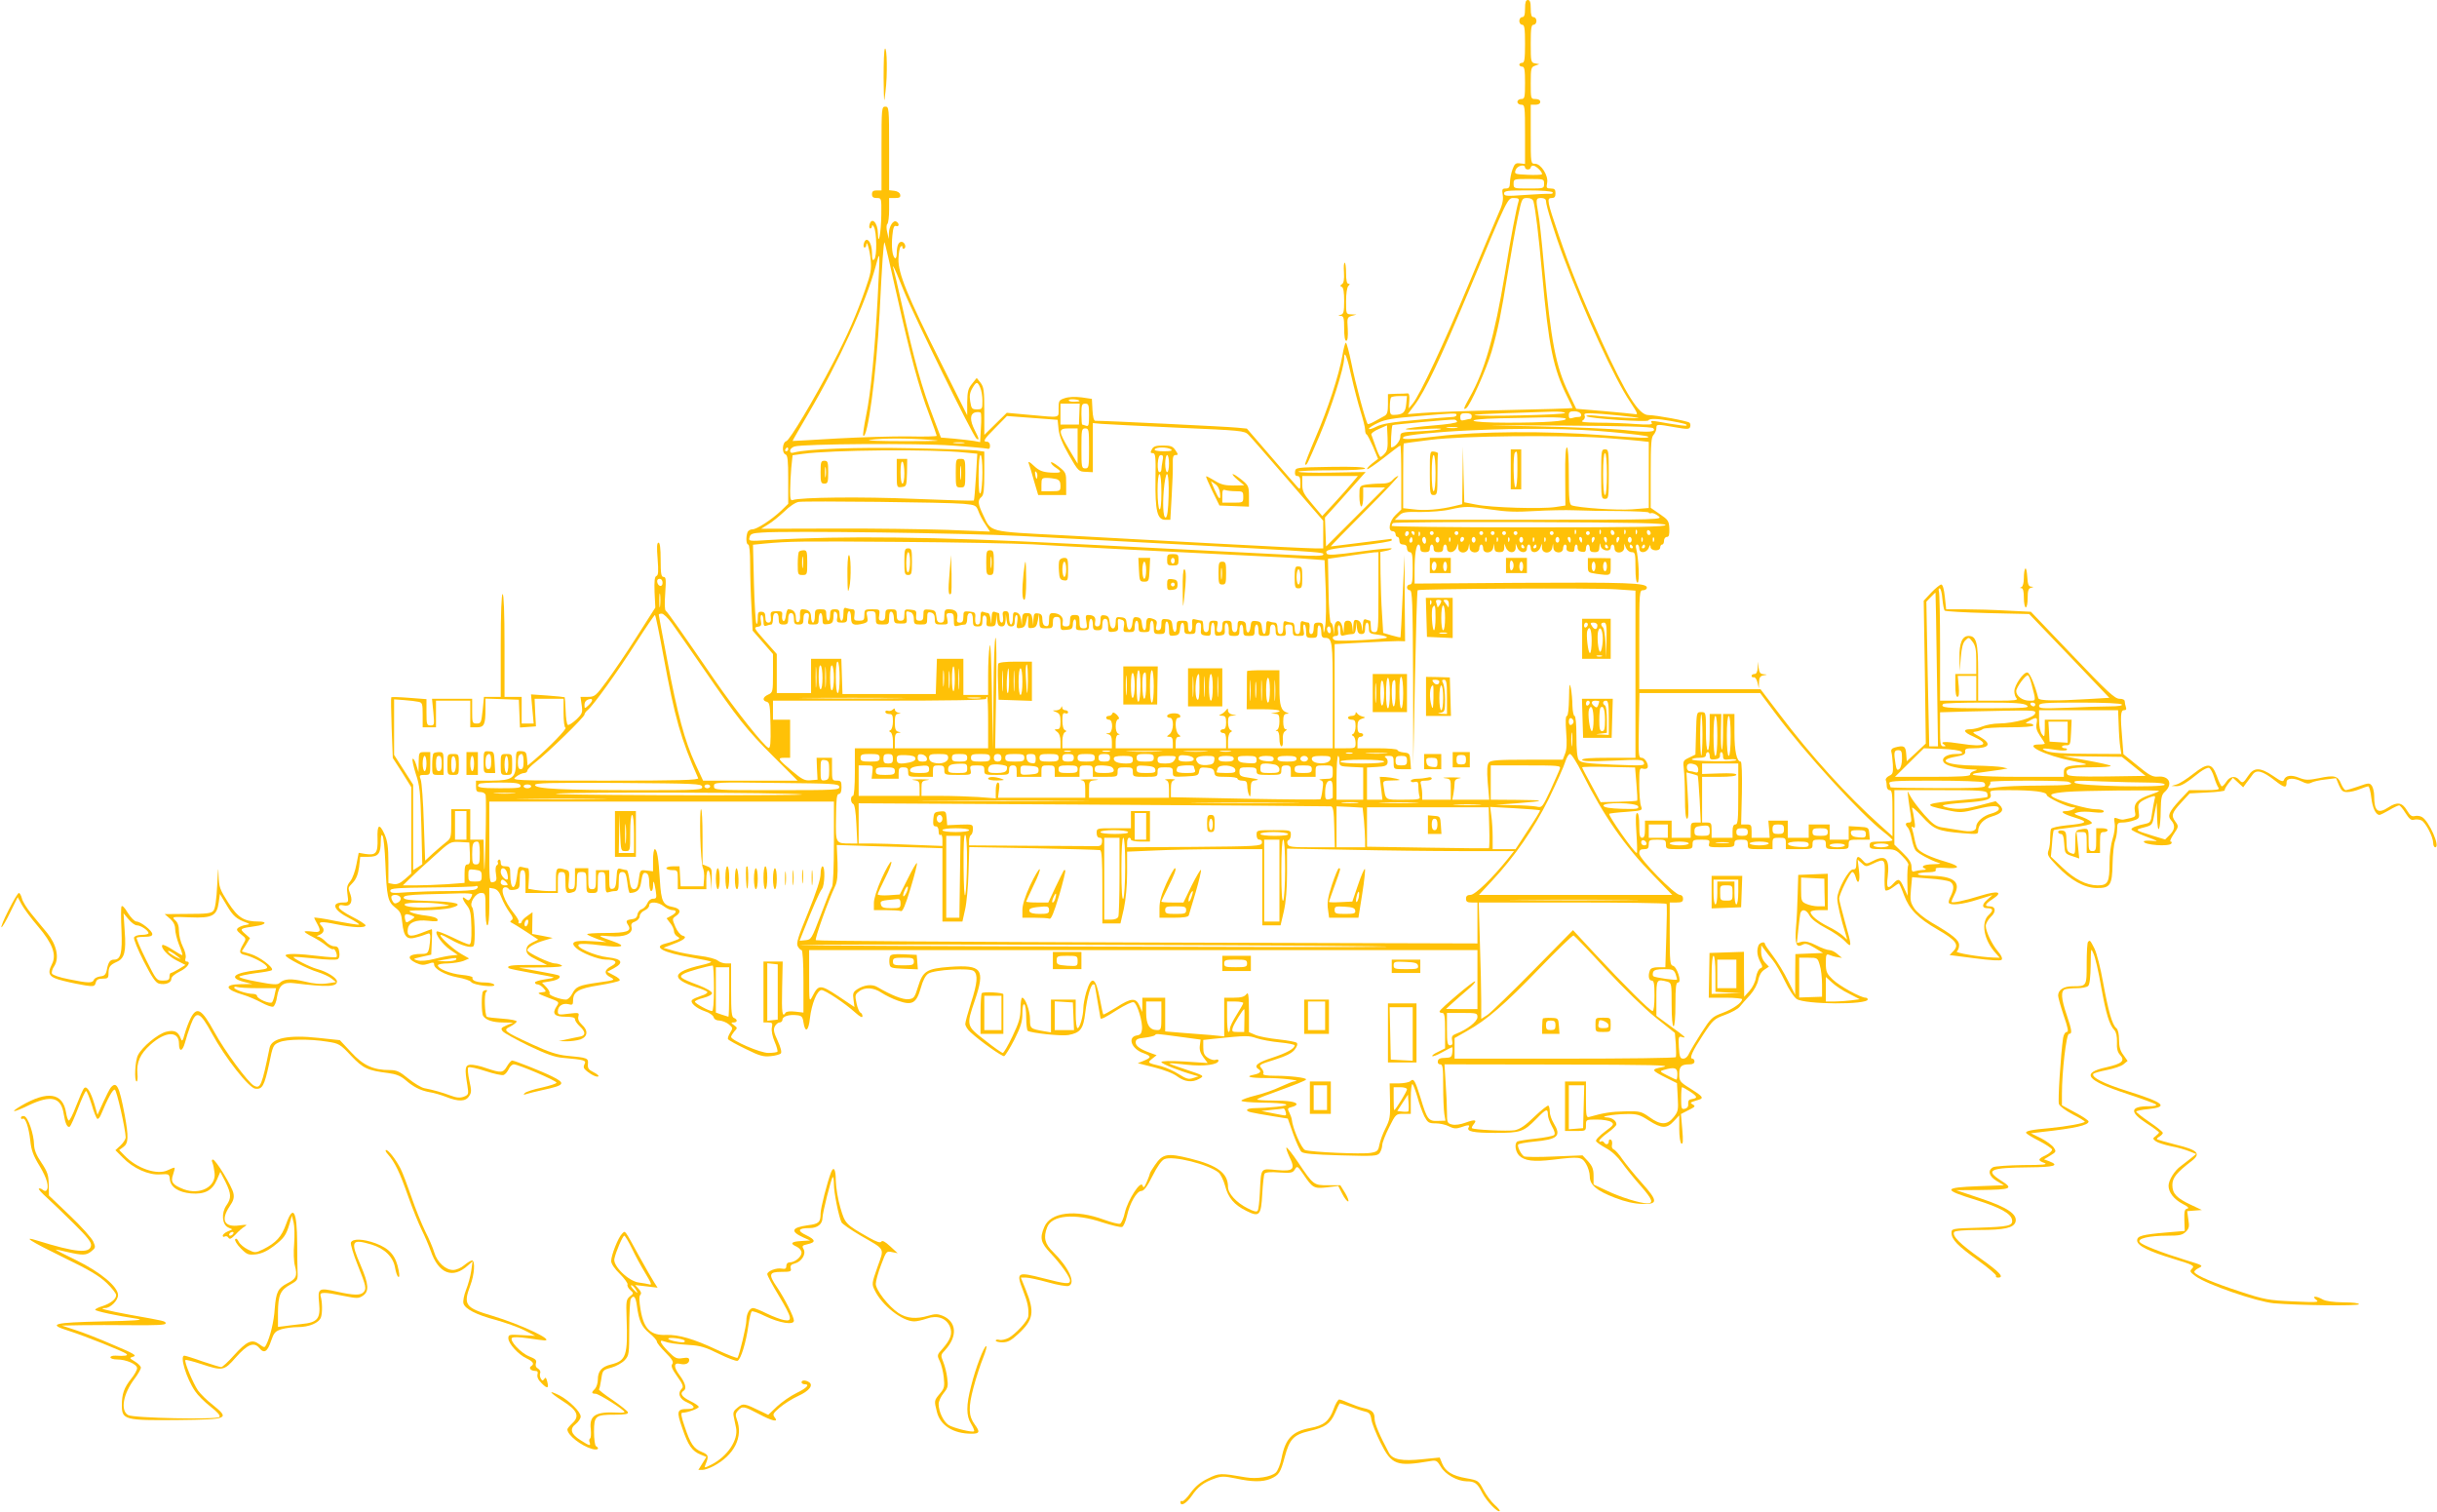 <?xml version="1.0" standalone="no"?>
<!DOCTYPE svg PUBLIC "-//W3C//DTD SVG 20010904//EN"
 "http://www.w3.org/TR/2001/REC-SVG-20010904/DTD/svg10.dtd">
<svg version="1.0" xmlns="http://www.w3.org/2000/svg"
 width="1280pt" height="794pt" viewBox="0 0 1280 794"
 preserveAspectRatio="xMidYMid meet">
<g transform="translate(0,794) scale(0.1,-0.1)"
fill="#ffc107" stroke="none">
<path d="M8010 7895 c0 -33 -4 -45 -15 -45 -8 0 -15 -9 -15 -20 0 -11 7 -20
15 -20 12 0 15 -18 15 -100 0 -82 -3 -100 -15 -100 -8 0 -15 -4 -15 -10 0 -5
7 -10 15 -10 12 0 15 -16 15 -85 0 -78 -2 -85 -20 -85 -11 0 -20 -7 -20 -15 0
-8 9 -15 20 -15 19 0 20 -7 20 -156 l0 -155 -27 3 c-22 3 -28 -2 -39 -32 -7
-19 -13 -50 -13 -67 -1 -27 -5 -33 -22 -33 -19 0 -21 -4 -16 -35 4 -26 -2 -52
-25 -102 -16 -37 -86 -202 -155 -368 -128 -308 -256 -581 -293 -625 l-21 -25
3 40 c2 27 -1 40 -9 39 -7 -1 -33 -2 -58 -2 l-45 -2 0 -53 c0 -41 -4 -54 -19
-62 -10 -6 -33 -18 -51 -28 -17 -10 -34 -16 -36 -14 -10 10 -66 217 -86 320
-12 59 -25 107 -29 107 -4 0 -12 -30 -18 -66 -19 -107 -77 -283 -141 -431 -32
-75 -57 -139 -55 -142 8 -7 10 -3 75 149 62 146 130 359 130 408 0 48 16 8 39
-98 13 -58 34 -139 47 -180 13 -41 24 -85 24 -97 0 -12 3 -23 8 -25 4 -1 19
-31 34 -65 l26 -63 -31 -24 c-17 -14 -29 -27 -26 -30 2 -3 42 24 87 59 45 36
84 65 87 65 3 0 5 -76 5 -168 l0 -168 -30 -29 c-33 -31 -42 -85 -15 -85 8 0
15 -7 15 -15 0 -8 5 -15 10 -15 6 0 10 -9 10 -20 0 -13 7 -20 20 -20 13 0 20
-7 20 -20 0 -11 7 -20 15 -20 12 0 15 -16 15 -85 0 -69 -3 -85 -15 -85 -8 0
-15 -7 -15 -15 0 -8 7 -15 15 -15 13 0 15 -58 17 -457 l1 -458 9 455 c5 250
11 457 14 460 9 8 925 13 1042 5 l102 -7 0 -439 0 -439 -140 0 c-96 0 -140 -3
-140 -11 0 -8 44 -9 159 -4 145 7 159 6 165 -10 6 -17 -4 -17 -161 -11 -137 6
-170 10 -180 24 -9 10 -13 53 -13 124 0 65 -4 108 -10 108 -5 0 -10 24 -11 53
0 28 -4 70 -8 92 -7 33 -9 24 -10 -52 -1 -55 -5 -93 -11 -93 -7 0 -8 -30 -4
-84 5 -59 3 -94 -6 -115 l-12 -31 -188 0 c-155 0 -190 -3 -200 -15 -9 -11 -11
-39 -6 -105 l8 -90 -97 0 -97 0 6 31 c3 17 6 42 6 55 0 17 7 24 28 27 15 2 -4
4 -43 4 -38 0 -55 -2 -37 -4 32 -4 32 -5 32 -59 l0 -54 -75 0 -75 0 0 28 c0
15 -3 37 -6 50 -6 19 -3 22 25 22 17 0 31 5 31 11 0 7 -9 9 -22 5 -13 -3 -38
-6 -55 -6 -18 0 -33 -5 -33 -11 0 -6 9 -9 20 -6 17 4 20 0 20 -28 0 -18 3 -40
6 -49 5 -14 -6 -16 -85 -16 -100 0 -92 -5 -104 73 -4 26 -3 27 47 28 44 1 47
2 21 9 -16 4 -43 8 -59 9 l-29 1 7 -60 7 -60 -41 0 -40 0 0 84 0 85 52 3 c42
2 54 7 56 22 2 10 -2 22 -10 27 -9 6 -5 9 15 9 24 0 27 -3 27 -35 0 -35 0 -35
46 -35 l45 0 -3 43 c-3 39 -5 42 -35 45 -18 2 -33 7 -33 13 0 5 -46 9 -105 9
l-105 0 0 30 c0 20 5 30 15 30 8 0 15 5 15 10 0 6 -7 10 -15 10 -10 0 -15 10
-15 34 0 26 5 35 23 41 21 7 21 7 2 12 -11 3 -23 10 -27 17 -6 8 -8 7 -8 -1 0
-7 -9 -13 -20 -13 -11 0 -20 -4 -20 -10 0 -5 9 -10 20 -10 16 0 20 -7 20 -34
0 -19 -6 -37 -12 -40 -10 -5 -10 -7 0 -12 6 -3 12 -19 12 -35 0 -29 -1 -29
-55 -29 l-55 0 0 273 0 274 148 8 c81 4 164 8 185 8 l37 -1 -2 226 -1 227 -10
-215 c-5 -118 -10 -216 -11 -217 -1 -2 -22 3 -47 10 l-44 13 -6 99 c-4 55 -7
151 -8 213 l-1 113 30 6 c17 3 30 9 30 12 0 4 -75 -3 -167 -16 -130 -18 -169
-20 -174 -11 -12 20 5 24 179 43 89 10 162 22 162 27 0 4 -1 8 -2 8 -2 0 -73
-9 -158 -20 -85 -11 -157 -20 -160 -20 -3 0 78 83 180 185 102 102 180 185
174 185 -6 0 -19 -9 -29 -20 -13 -15 -31 -20 -65 -20 -26 0 -62 -3 -79 -6 -30
-6 -31 -8 -31 -60 0 -30 5 -54 10 -54 6 0 10 23 10 50 l0 50 57 0 58 0 -155
-155 -155 -155 -3 76 -3 76 68 75 c37 42 85 96 107 120 l39 44 -177 -3 c-97
-2 -176 0 -176 5 0 4 79 7 175 7 113 0 175 4 175 10 0 7 -63 10 -182 8 -181
-3 -183 -3 -186 -25 -2 -16 2 -23 12 -23 12 0 16 -10 16 -37 0 -32 -2 -35 -13
-23 -8 8 -71 81 -141 162 l-127 147 -52 5 c-43 5 -704 37 -744 36 -8 0 -13 21
-15 57 l-3 58 -54 8 c-34 4 -67 3 -88 -4 -31 -10 -33 -14 -33 -55 0 -51 14
-48 -152 -33 l-120 11 -59 -58 -59 -58 0 124 c0 109 -3 128 -20 150 l-20 25
-24 -30 c-21 -25 -25 -41 -26 -98 l0 -68 -139 278 c-176 351 -224 468 -222
543 1 30 6 59 11 64 7 7 10 6 10 -3 0 -7 4 -10 10 -6 12 8 1 35 -15 35 -16 0
-25 -22 -25 -61 0 -17 -4 -28 -9 -25 -14 9 -20 59 -14 119 4 41 9 54 19 50 17
-6 19 13 2 23 -16 10 -38 -24 -39 -60 l-1 -31 -8 35 c-5 20 -5 39 1 44 5 6 9
38 9 73 l0 63 31 0 c24 0 30 4 27 18 -2 10 -14 18 -31 20 l-27 3 0 220 c0 212
-1 219 -20 219 -19 0 -20 -7 -20 -220 l0 -220 -25 0 c-18 0 -25 -5 -25 -20 0
-15 7 -20 25 -20 25 0 25 -1 24 -87 -1 -94 -16 -175 -18 -97 -1 55 -33 87 -44
44 -3 -11 -1 -20 4 -20 5 0 9 6 9 13 0 7 5 5 10 -5 15 -25 17 -155 2 -170 -9
-9 -12 -2 -12 33 0 59 -31 94 -43 49 -3 -11 -1 -20 4 -20 5 0 9 6 9 13 1 32
18 -24 23 -77 5 -50 1 -73 -28 -155 -45 -130 -94 -243 -169 -386 -102 -196
-229 -408 -246 -412 -21 -6 -25 -62 -4 -70 11 -4 14 -31 14 -132 l0 -127 -37
-36 c-52 -49 -128 -98 -151 -98 -11 0 -23 -7 -26 -16 -9 -25 -7 -64 4 -64 6 0
10 -41 10 -103 0 -57 3 -159 7 -227 l6 -122 54 -62 53 -61 0 -101 c0 -98 -1
-101 -25 -112 -29 -13 -33 -32 -7 -38 15 -5 17 -20 19 -125 2 -91 -1 -119 -10
-117 -23 8 -175 199 -283 356 -171 249 -247 357 -257 364 -6 4 -7 40 -3 92 5
73 4 86 -9 86 -12 0 -15 17 -15 90 0 61 -4 90 -11 90 -9 0 -10 -24 -5 -85 5
-66 4 -86 -6 -90 -10 -4 -12 -26 -10 -86 l4 -80 -97 -152 c-53 -84 -125 -189
-158 -234 -58 -79 -63 -83 -100 -83 l-38 0 6 -42 c6 -40 4 -46 -28 -77 -20
-18 -39 -31 -45 -28 -5 4 -10 37 -11 74 -1 37 -4 69 -5 71 -2 1 -43 6 -90 9
l-87 6 7 -76 7 -77 -32 0 -31 0 0 70 0 70 -45 0 -45 0 0 270 c0 173 -4 270
-10 270 -6 0 -10 -97 -10 -270 l0 -270 -44 0 -44 0 -7 -70 c-7 -65 -9 -70 -31
-70 -23 0 -24 3 -24 65 l0 65 -106 0 -105 0 7 -70 c6 -67 6 -70 -15 -70 -19 0
-21 5 -21 69 l0 69 -91 7 c-49 4 -92 5 -94 3 -2 -2 -1 -75 2 -161 l6 -158 49
-76 48 -77 0 -227 0 -227 -34 -30 c-25 -22 -41 -28 -60 -25 l-26 5 0 107 c0
83 -5 115 -20 149 -27 60 -40 53 -37 -23 2 -76 -8 -88 -64 -80 l-35 6 -12 -61
c-6 -33 -20 -73 -32 -88 -18 -22 -20 -35 -15 -69 6 -43 6 -43 -24 -43 -65 0
-49 -41 33 -82 33 -17 57 -33 51 -34 -5 -2 -61 7 -123 19 -61 13 -112 20 -112
17 1 -3 7 -16 15 -30 23 -41 19 -49 -25 -43 -22 3 -40 3 -40 0 0 -4 19 -16 43
-28 23 -12 55 -32 70 -45 16 -13 32 -22 37 -19 9 6 25 -33 17 -42 -3 -2 -45 0
-94 6 -103 13 -173 14 -173 3 0 -12 114 -71 168 -87 28 -9 61 -24 73 -34 l24
-19 -47 -7 c-33 -5 -70 -2 -118 10 -71 17 -108 15 -132 -8 -10 -10 -33 -9
-116 7 -57 10 -100 22 -95 27 4 4 43 12 86 18 43 5 82 12 85 16 12 13 -67 72
-113 85 l-45 13 22 35 21 35 -26 23 c-30 26 -28 28 56 40 53 7 64 24 16 24
-77 0 -108 19 -160 99 -45 71 -49 81 -51 146 -1 51 -3 36 -7 -51 -4 -80 -11
-127 -20 -137 -11 -14 -34 -17 -135 -17 l-121 -1 28 -24 c18 -16 27 -34 27
-54 0 -17 9 -54 20 -82 12 -28 19 -53 18 -55 -2 -2 -25 11 -51 28 -26 17 -50
28 -54 25 -12 -13 29 -58 74 -81 l47 -24 -34 -21 c-19 -11 -38 -21 -42 -21 -5
0 -8 -9 -8 -20 0 -16 -7 -20 -34 -20 -33 0 -35 2 -89 110 -30 60 -52 112 -49
115 3 3 23 5 44 5 26 0 38 4 38 14 0 18 -61 66 -83 66 -10 0 -30 21 -46 46
-17 29 -30 41 -33 33 -3 -8 -3 -64 0 -125 5 -118 -4 -154 -38 -154 -22 0 -31
-12 -39 -54 -5 -25 -13 -32 -34 -34 -16 -2 -31 -10 -34 -18 -7 -18 -29 -18
-131 3 -48 9 -86 22 -89 30 -3 7 2 25 12 39 28 43 12 114 -38 175 -23 28 -61
73 -84 102 -23 28 -45 64 -48 79 -4 15 -11 28 -16 28 -5 0 -29 -40 -54 -90
-25 -49 -42 -90 -37 -90 4 0 25 35 46 79 l39 79 21 -39 c12 -22 50 -73 86
-115 76 -89 98 -149 73 -197 -27 -54 -16 -70 62 -89 39 -10 91 -20 116 -24 41
-6 47 -4 52 15 4 16 13 21 36 21 27 0 31 3 31 28 0 34 8 44 43 60 41 18 50 53
42 161 l-6 94 26 -31 c15 -18 34 -32 44 -32 20 0 61 -27 61 -41 0 -5 -16 -9
-35 -9 -22 0 -38 -6 -41 -14 -3 -8 20 -64 51 -125 43 -84 63 -113 80 -117 33
-8 65 4 65 25 0 10 17 25 45 39 40 19 62 52 34 52 -6 0 -8 8 -4 19 3 12 -3 37
-15 60 -11 22 -20 58 -20 80 0 27 -6 46 -20 58 -19 18 -16 19 78 15 118 -5
141 8 151 79 l6 44 36 -60 c33 -56 51 -72 104 -91 18 -7 18 -8 -5 -12 -14 -2
-31 -9 -39 -15 -11 -9 -8 -15 15 -34 28 -22 28 -23 11 -52 -23 -40 -22 -50 11
-57 37 -9 96 -39 111 -57 10 -13 4 -16 -46 -22 -125 -14 -155 -40 -72 -62 l44
-11 -62 -1 c-89 -1 -82 -28 15 -56 27 -8 70 -27 96 -41 26 -14 53 -24 61 -21
7 3 17 26 20 51 10 62 32 80 92 72 171 -21 223 -19 223 9 0 19 -52 52 -105 66
-38 10 -130 58 -123 63 2 2 51 -2 111 -8 59 -7 113 -8 120 -4 9 4 12 19 9 38
-3 23 -9 30 -26 30 -13 0 -33 11 -46 25 -13 14 -31 25 -39 26 -10 0 -8 4 7 9
24 10 29 29 10 48 -22 22 0 24 77 8 87 -18 155 -21 155 -6 0 5 -32 26 -70 45
-40 20 -70 42 -70 50 0 11 7 14 23 10 35 -9 52 16 38 56 -14 40 -15 34 13 64
17 18 27 44 32 81 l6 54 44 0 c51 0 64 16 64 82 1 31 3 39 10 27 5 -9 11 -72
14 -140 7 -180 13 -205 51 -235 28 -21 33 -32 38 -81 8 -74 24 -91 74 -76 21
5 46 14 56 18 13 6 17 2 17 -18 0 -13 -3 -39 -6 -56 -6 -27 -11 -31 -39 -31
-70 0 -84 -21 -31 -47 27 -12 40 -13 65 -5 25 9 31 8 31 -3 0 -24 58 -56 122
-68 35 -6 68 -17 73 -25 13 -17 131 -30 121 -14 -4 7 -26 12 -49 12 -44 0 -71
11 -65 26 1 5 -24 11 -57 14 -60 6 -125 32 -125 50 0 6 24 10 53 10 28 1 65 7
81 13 l30 13 -45 26 c-45 27 -121 98 -103 98 5 0 28 -11 52 -25 54 -31 107
-46 119 -34 12 12 6 188 -7 204 -17 20 17 75 46 75 24 0 24 -2 24 -85 0 -50 4
-85 10 -85 6 0 10 40 10 99 l0 98 24 -4 c17 -4 29 -17 40 -47 9 -24 28 -58 41
-76 19 -26 22 -36 12 -43 -9 -6 -9 -10 0 -13 7 -3 41 -24 76 -47 l64 -42 -31
-15 c-22 -11 -31 -22 -31 -40 0 -19 11 -30 54 -51 l54 -27 -97 0 c-91 0 -117
-4 -104 -17 3 -3 56 -14 118 -25 62 -11 114 -21 117 -23 2 -3 -19 -7 -47 -11
-27 -4 -50 -11 -50 -16 0 -6 6 -10 13 -10 8 0 22 -9 31 -19 17 -19 17 -20 -11
-23 -24 -3 -20 -6 34 -27 62 -23 62 -23 46 -47 -25 -38 -11 -54 47 -54 35 0
50 -4 50 -13 0 -8 11 -24 25 -37 31 -29 32 -48 3 -54 -13 -2 -43 -9 -68 -14
l-45 -10 41 -1 c23 0 55 4 73 10 38 14 42 46 7 78 -16 15 -22 29 -18 43 5 20
2 20 -51 14 -52 -7 -57 -6 -57 12 0 28 25 45 55 38 21 -6 25 -3 25 18 0 48 28
64 135 81 55 9 104 20 109 25 5 5 -7 16 -29 27 l-36 19 36 19 c53 29 42 49
-32 57 -70 8 -176 55 -152 68 8 5 59 3 114 -5 112 -14 141 -6 68 20 -88 31
-90 34 -21 28 78 -7 124 13 115 48 -4 15 1 23 19 29 13 5 24 18 24 28 0 10 11
24 25 30 14 6 25 18 25 27 0 22 47 19 77 -5 14 -11 34 -20 44 -20 26 0 24 -14
-6 -30 l-24 -13 19 -25 c11 -13 20 -33 20 -43 0 -10 8 -22 18 -28 15 -8 14
-11 -11 -20 -15 -6 -39 -14 -53 -17 -68 -17 -10 -48 138 -73 53 -9 100 -19
103 -22 3 -3 -20 -11 -51 -18 -155 -35 -163 -72 -27 -116 29 -9 55 -20 58 -25
3 -5 -12 -14 -32 -20 -21 -7 -42 -16 -47 -21 -15 -13 19 -44 66 -60 23 -7 43
-21 46 -31 3 -11 14 -18 31 -18 14 -1 36 -9 49 -20 22 -18 22 -20 7 -44 -9
-14 -14 -29 -11 -34 3 -5 44 -28 92 -51 74 -37 94 -42 132 -38 24 2 48 9 53
14 6 6 0 31 -16 66 -21 45 -24 60 -15 77 6 11 17 20 25 20 8 0 15 7 15 15 0
17 35 28 76 23 24 -2 30 -8 34 -37 9 -59 27 -47 34 21 9 76 38 148 61 148 19
0 123 -69 177 -118 26 -23 38 -29 38 -19 0 8 -5 17 -11 19 -5 2 -15 23 -20 48
-9 41 -8 47 12 62 30 25 78 22 119 -6 20 -13 58 -32 87 -42 74 -26 96 -14 119
66 11 40 25 67 39 76 31 21 219 32 240 14 22 -19 19 -62 -15 -167 -16 -51 -30
-101 -30 -111 0 -10 12 -30 28 -44 51 -47 166 -128 176 -125 6 2 30 41 54 87
34 68 42 95 42 138 0 33 4 51 10 47 6 -3 10 -35 10 -70 0 -35 4 -66 8 -69 19
-12 180 -29 214 -22 63 12 78 32 88 116 10 83 29 150 42 150 4 0 8 -1 8 -2 0
-2 7 -41 15 -88 8 -47 15 -86 15 -87 0 -10 26 3 88 43 40 25 79 44 87 40 18
-6 48 -106 43 -143 -2 -20 -9 -29 -26 -31 -52 -8 -30 -71 33 -93 43 -16 44
-23 3 -40 l-32 -13 87 -22 c52 -13 101 -32 121 -48 38 -28 78 -33 115 -12 28
16 28 16 -77 51 -46 15 -82 28 -80 30 2 2 43 -1 92 -7 89 -10 166 0 166 22 0
5 -7 7 -15 4 -8 -4 -26 1 -40 10 -20 13 -25 25 -25 55 l0 39 53 6 c176 18 184
18 228 3 24 -8 79 -18 122 -22 42 -4 77 -11 77 -15 0 -17 -41 -40 -117 -65
-78 -25 -100 -43 -73 -60 18 -11 10 -22 -22 -29 -52 -10 -25 -18 64 -18 71 1
192 -13 148 -17 -8 0 -42 -14 -75 -29 -33 -16 -93 -37 -132 -46 -40 -10 -73
-22 -73 -27 0 -5 46 -9 103 -10 135 -1 177 -13 82 -22 -38 -4 -89 -7 -112 -7
-24 0 -43 -4 -43 -10 0 -9 11 -12 139 -33 l75 -12 28 -80 c16 -44 35 -86 43
-94 9 -10 62 -15 205 -19 180 -5 194 -4 207 13 7 11 13 29 13 41 0 12 16 53
36 93 35 70 36 71 75 71 l39 0 0 81 c0 44 4 78 9 75 4 -3 16 -34 26 -68 9 -35
26 -80 36 -101 18 -33 23 -37 60 -37 22 0 54 -7 70 -16 24 -12 37 -13 61 -5
39 14 51 14 42 0 -13 -21 22 -29 139 -29 135 0 149 5 217 74 50 52 60 56 60
22 0 -14 10 -41 21 -61 14 -24 18 -40 12 -46 -5 -5 -49 -14 -96 -19 -48 -5
-91 -12 -97 -15 -17 -10 -11 -54 9 -74 28 -28 77 -34 177 -22 141 17 151 16
174 -21 11 -18 20 -48 20 -66 0 -45 34 -75 133 -113 54 -21 101 -31 141 -32
86 -3 85 15 -1 111 -38 42 -83 98 -101 123 -17 26 -38 49 -46 52 -9 4 -12 14
-9 25 2 11 0 23 -6 26 -6 4 -11 0 -11 -8 0 -18 -16 -21 -25 -6 -4 6 -11 8 -16
5 -5 -4 -9 -2 -9 4 0 5 20 24 45 42 25 18 45 37 45 44 0 18 -22 35 -49 36 -50
2 29 17 99 18 59 1 72 -3 120 -34 68 -43 94 -44 131 -4 l29 31 0 -70 c0 -42 5
-74 11 -78 9 -5 10 14 5 74 l-7 81 33 17 c44 22 45 24 28 34 -15 9 -16 9 35
25 25 8 17 18 -45 57 -57 35 -60 40 -60 77 0 41 11 51 56 51 15 0 24 6 24 15
0 8 -5 15 -11 15 -18 0 1 41 57 126 51 77 57 83 115 104 33 12 68 31 77 43 9
11 33 39 54 61 21 24 39 57 43 79 5 24 16 44 32 54 l24 16 -21 22 c-12 13 -20
34 -20 56 l1 34 17 -23 c9 -13 29 -38 44 -56 14 -17 43 -67 63 -109 21 -44 48
-85 62 -94 44 -29 373 -31 373 -2 0 5 -5 9 -11 9 -26 0 -138 62 -172 95 -33
32 -37 41 -37 87 0 44 2 49 18 43 9 -4 28 -10 42 -12 l25 -4 -24 20 c-13 12
-32 21 -42 21 -11 0 -42 11 -69 25 -35 18 -58 23 -76 19 l-26 -7 7 69 c4 38 9
77 11 87 8 26 32 20 48 -11 10 -19 40 -42 85 -66 39 -20 84 -51 101 -69 38
-40 38 -30 0 103 -16 58 -30 112 -30 120 0 23 58 140 69 140 6 0 13 -11 17
-25 12 -49 26 -26 18 33 l-7 57 22 -19 c20 -19 23 -19 57 -3 62 30 66 26 63
-58 -2 -41 0 -77 4 -81 4 -4 21 2 37 14 16 12 31 22 33 22 3 0 15 -27 27 -60
28 -76 73 -122 177 -182 97 -56 114 -80 84 -112 l-21 -22 132 -17 c84 -11 135
-14 141 -8 6 6 0 22 -18 43 -33 39 -64 104 -65 135 0 12 12 33 26 47 30 27 27
56 -6 56 -29 0 -24 12 16 38 58 38 29 46 -62 18 -90 -28 -154 -41 -154 -32 0
4 7 21 16 38 35 68 -5 97 -135 99 -78 0 -76 17 3 18 26 1 37 5 33 14 -3 9 8
11 44 9 87 -7 91 8 9 32 -81 24 -130 47 -147 68 -6 7 -13 30 -17 51 -4 21 -10
46 -13 54 -5 12 -3 14 6 8 10 -6 12 2 6 36 -3 24 -9 53 -12 64 -3 11 20 -8 51
-42 64 -70 84 -78 214 -89 77 -6 82 -6 82 12 0 32 29 63 70 75 57 17 69 35 43
61 l-21 20 -85 -22 c-66 -17 -98 -21 -141 -16 -31 4 -54 11 -51 15 2 5 53 11
112 15 120 9 147 17 138 47 -6 18 -1 19 98 19 129 0 197 -9 197 -25 0 -13 110
-65 138 -65 15 0 15 -2 2 -10 -8 -5 -25 -10 -38 -10 -38 0 -17 -15 49 -35 71
-22 63 -29 -49 -40 -39 -4 -75 -12 -79 -18 -3 -5 -5 -27 -5 -48 1 -21 -3 -50
-8 -64 -9 -24 -5 -32 45 -84 70 -74 143 -114 207 -115 71 -1 82 14 84 126 1
51 7 106 13 121 6 16 11 44 11 63 0 31 3 34 29 34 15 0 42 5 58 11 29 9 31 13
26 49 -5 32 -2 40 18 53 13 8 35 18 48 22 22 7 23 5 17 -16 -3 -13 -9 -45 -13
-72 -5 -41 -9 -48 -32 -53 -52 -11 -76 -21 -76 -30 0 -5 34 -21 75 -37 67 -25
71 -27 33 -23 -24 2 -43 1 -43 -4 0 -18 134 -28 145 -10 3 6 2 10 -4 10 -6 0
1 16 14 36 29 43 29 44 10 70 -22 30 -18 45 31 98 l45 49 94 5 c52 2 93 8 90
11 -2 4 7 20 20 37 l23 29 27 -25 27 -25 16 22 c10 12 24 32 33 44 20 29 52
21 117 -30 51 -40 62 -42 62 -9 0 23 39 24 81 3 21 -11 34 -13 48 -6 10 6 44
14 75 17 l56 7 15 -37 c13 -29 20 -36 44 -36 16 0 45 7 64 15 20 8 41 15 46
15 5 0 12 -27 16 -60 6 -54 24 -90 43 -90 4 0 27 11 51 25 23 14 47 25 52 25
5 0 20 -18 34 -41 20 -31 30 -39 45 -34 11 3 28 1 39 -4 22 -12 61 -87 61
-119 0 -12 5 -22 11 -22 28 0 -33 139 -70 159 -10 6 -27 8 -38 5 -15 -4 -25 3
-41 30 -25 42 -51 46 -97 16 -56 -37 -75 -21 -75 61 0 19 -6 43 -12 52 -12 16
-17 16 -70 -3 -32 -11 -62 -20 -68 -20 -5 0 -16 15 -24 34 -17 42 -35 46 -116
29 -56 -11 -70 -11 -104 2 -41 17 -71 13 -80 -11 -4 -12 -16 -8 -57 21 -68 46
-101 46 -131 0 -26 -39 -30 -41 -48 -20 -19 22 -48 18 -66 -10 -9 -14 -20 -25
-24 -25 -4 0 -16 24 -26 53 -26 71 -47 73 -125 12 -33 -26 -72 -51 -87 -55
l-27 -8 25 -1 c25 -1 49 13 124 73 20 15 42 26 49 23 7 -3 19 -25 26 -48 7
-24 18 -50 23 -56 8 -10 -7 -13 -72 -13 l-82 0 -49 -52 c-58 -63 -66 -83 -45
-107 22 -25 20 -48 -8 -76 l-24 -24 -63 19 c-97 30 -99 31 -49 44 45 12 45 12
56 71 l12 60 2 -80 c3 -100 18 -66 19 44 1 58 5 77 19 90 47 41 27 88 -34 82
-28 -2 -45 7 -107 58 l-74 60 -6 77 c-11 125 -9 154 9 154 11 0 14 5 10 16 -3
9 -6 22 -6 30 0 9 -11 14 -28 14 -24 0 -63 36 -247 229 l-218 228 -126 6 c-69
4 -169 7 -222 7 l-97 0 -7 65 c-4 40 -11 65 -19 65 -6 0 -30 -19 -52 -42 l-40
-43 6 -375 5 -375 -50 -47 -50 -46 -3 39 c-3 41 -12 46 -60 33 -15 -4 -21 -12
-18 -23 3 -9 6 -38 8 -66 2 -44 0 -51 -20 -60 -12 -6 -20 -16 -17 -23 3 -8 5
-22 5 -33 0 -10 7 -19 15 -19 13 0 15 -20 15 -121 l0 -121 -67 60 c-169 151
-364 366 -524 578 l-102 134 -318 0 -319 0 0 260 c0 253 1 260 20 260 11 0 20
6 20 14 0 25 -104 28 -674 25 l-546 -4 0 71 c0 81 8 134 21 134 5 0 9 -9 9
-20 0 -15 7 -20 25 -20 18 0 25 5 25 20 0 11 5 20 10 20 6 0 10 -9 10 -20 0
-15 7 -20 25 -20 18 0 25 5 25 20 0 11 5 20 10 20 6 0 10 -9 10 -20 0 -28 38
-26 50 3 l9 22 0 -22 c1 -33 48 -33 54 0 l4 22 2 -22 c1 -31 51 -33 51 -3 0
11 5 20 10 20 6 0 10 -9 10 -20 0 -30 47 -28 53 3 l4 22 2 -22 c1 -17 7 -23
26 -23 19 0 25 5 26 23 l0 22 9 -22 c13 -31 50 -31 51 0 l0 22 9 -22 c12 -29
50 -31 50 -3 0 11 5 20 10 20 6 0 10 -9 10 -20 0 -28 38 -26 50 3 l9 22 0 -22
c1 -33 48 -33 54 0 l4 22 2 -22 c1 -31 51 -33 51 -3 0 11 5 20 10 20 6 0 10
-8 8 -17 -2 -12 4 -19 20 -21 17 -3 22 2 22 17 0 12 4 21 9 21 5 0 8 -8 7 -17
0 -12 7 -19 22 -21 17 -3 22 2 22 17 0 12 5 21 10 21 6 0 10 -9 10 -20 0 -15
7 -20 25 -20 20 0 25 5 26 28 2 23 2 24 6 5 5 -27 53 -34 53 -8 0 8 5 15 10
15 6 0 10 -9 10 -20 0 -31 50 -28 51 3 l0 22 9 -22 c6 -13 18 -23 30 -23 18 0
20 -6 20 -80 0 -53 4 -80 11 -80 12 0 6 126 -7 178 -4 13 -2 22 5 22 6 0 11
-9 11 -20 0 -28 38 -26 50 3 7 17 9 18 9 5 1 -23 51 -25 51 -3 0 8 5 15 10 15
6 0 10 9 10 20 0 11 7 20 15 20 11 0 14 11 13 44 -2 40 -6 46 -50 76 l-48 33
0 184 c0 151 3 187 15 199 8 9 15 24 15 35 0 22 1 22 98 5 63 -11 74 -11 79 1
3 8 2 18 -3 23 -10 9 -176 40 -216 40 -50 0 -117 106 -249 395 -100 221 -160
369 -222 550 -61 178 -64 195 -38 195 16 0 21 6 21 25 0 20 -5 25 -25 25 -22
0 -24 3 -19 29 8 38 -32 101 -63 101 -23 0 -23 1 -23 155 l0 155 25 0 c16 0
25 6 25 15 0 9 -9 15 -25 15 -25 0 -25 1 -25 84 0 78 2 84 23 91 l22 8 -22 4
c-22 4 -23 9 -23 104 0 81 3 99 15 99 8 0 15 9 15 20 0 11 -7 20 -15 20 -11 0
-15 12 -15 45 0 33 -4 45 -15 45 -11 0 -15 -12 -15 -45z m0 -835 c0 -5 7 -10
15 -10 8 0 15 5 15 10 0 6 6 10 13 10 16 0 53 -38 45 -46 -3 -2 -37 -4 -75 -2
-68 3 -70 4 -62 26 8 22 49 32 49 12z m100 -85 c0 -25 -1 -25 -80 -25 -79 0
-80 0 -80 25 0 25 1 25 80 25 79 0 80 0 80 -25z m45 -45 c3 -6 -4 -9 -17 -8
-13 1 -71 -2 -130 -6 -95 -7 -108 -6 -108 8 0 14 17 16 124 16 72 0 127 -4
131 -10z m-179 -47 c-12 -40 -39 -180 -72 -383 -54 -325 -106 -508 -185 -647
-32 -57 -35 -68 -18 -57 20 12 107 206 134 299 33 115 48 187 85 415 17 102
40 231 52 288 21 100 22 102 49 102 18 0 29 -6 33 -17 11 -42 27 -173 46 -383
34 -379 58 -495 131 -642 16 -32 29 -59 29 -61 0 -2 -161 -7 -357 -11 -197 -4
-392 -11 -434 -15 l-75 -6 37 49 c54 72 133 238 280 589 212 508 207 497 241
497 23 0 28 -4 24 -17z m144 1 c0 -24 47 -175 92 -294 112 -298 271 -645 351
-762 39 -59 42 -67 24 -63 -12 2 -86 9 -165 16 l-143 12 -39 81 c-69 142 -93
270 -131 675 -11 124 -24 247 -30 274 -13 72 -12 77 16 77 16 0 25 -6 25 -16z
m-3410 -492 c73 -326 116 -486 170 -628 22 -59 40 -110 40 -113 0 -3 -66 -5
-147 -3 -82 1 -251 -4 -378 -11 -126 -8 -231 -13 -232 -13 -1 1 37 66 84 146
161 274 300 579 352 770 24 90 24 93 11 -162 -15 -278 -36 -502 -61 -621 -11
-55 -18 -102 -15 -105 23 -23 69 324 86 643 13 265 21 377 26 372 2 -2 31
-126 64 -275z m36 23 c53 -132 366 -769 383 -779 16 -10 14 -1 -9 44 -27 53
-26 86 2 94 13 3 25 2 29 -2 3 -4 4 -40 1 -80 l-4 -74 -32 6 c-17 3 -63 8
-103 12 l-71 6 -35 92 c-67 174 -105 312 -172 614 -20 90 -39 171 -42 180 -3
9 -4 15 -1 12 4 -3 28 -59 54 -125z m402 -510 c7 -14 12 -46 12 -70 0 -43 -1
-45 -29 -45 -26 0 -29 4 -35 41 -5 29 -2 48 11 70 21 36 27 36 41 4z m2238
-87 c-4 -44 -17 -56 -63 -57 -20 -1 -23 4 -23 42 0 24 3 47 7 50 3 4 24 7 45
7 l38 0 -4 -42z m-1716 16 c0 -2 -14 -4 -31 -4 -16 0 -28 4 -25 9 5 8 56 3 56
-5z m-1 -69 l-2 -55 -49 0 -48 0 0 55 0 55 51 0 50 0 -2 -55z m51 -6 c0 -52
-2 -60 -16 -55 -9 3 -18 6 -20 6 -2 0 -4 25 -4 55 0 48 2 55 20 55 18 0 20 -7
20 -61z m2500 12 c0 -10 -457 -20 -475 -11 -5 3 69 7 165 10 96 3 205 7 243 8
37 1 67 -2 67 -7z m84 -6 c3 -10 -1 -15 -13 -15 -11 0 -26 -3 -35 -6 -12 -4
-16 0 -16 15 0 17 6 21 29 21 16 0 31 -6 35 -15z m-654 -5 c0 -5 -10 -10 -21
-10 -12 0 -98 -7 -192 -16 -126 -11 -180 -20 -208 -35 -22 -11 -39 -16 -39
-11 0 5 22 19 48 31 37 18 82 25 202 35 204 17 210 18 210 6z m80 -5 c0 -8 -3
-15 -7 -15 -5 0 -18 -3 -30 -6 -19 -5 -23 -2 -23 15 0 17 6 21 30 21 20 0 30
-5 30 -15z m845 -5 c49 -7 42 -8 -40 -4 -55 3 -125 7 -155 11 -31 3 -51 2 -47
-3 11 -12 321 -33 325 -22 5 11 47 10 118 -3 72 -13 88 -18 82 -24 -2 -3 -42
2 -89 10 -101 18 -102 18 -93 3 5 -8 -16 -10 -86 -5 -51 4 -139 7 -194 7 -72
1 -96 3 -84 11 10 6 15 16 11 26 -6 14 4 15 93 9 54 -4 126 -12 159 -16z
m-3015 -65 c4 -35 20 -75 55 -136 48 -83 51 -86 87 -87 l38 -2 0 129 0 129 43
-4 c23 -2 202 -11 397 -20 341 -15 356 -16 377 -37 12 -12 105 -119 207 -237
l186 -215 0 -72 0 -73 -46 0 c-26 0 -256 11 -513 25 -256 14 -622 33 -813 44
-393 20 -371 15 -414 106 -28 58 -30 78 -9 95 12 10 15 37 15 125 l0 113 -42
6 c-24 3 -180 9 -348 12 -280 6 -538 -4 -607 -22 -17 -5 -23 -2 -23 9 0 8 10
18 23 22 41 14 654 18 827 5 91 -6 173 -14 183 -16 12 -4 17 0 17 15 0 12 -7
21 -15 21 -25 0 -18 12 45 75 l59 60 133 -10 133 -10 5 -50z m2664 56 c8 -13
-110 -21 -306 -21 -214 0 -246 18 -40 23 75 1 183 4 239 5 56 1 104 -2 107 -7z
m-571 -16 c1 -6 -52 -14 -130 -20 -72 -6 -135 -14 -139 -18 -4 -4 37 -5 91 -1
55 4 97 4 94 1 -3 -4 -52 -9 -110 -12 -103 -5 -104 -5 -104 -30 -1 -22 -28
-54 -47 -55 -5 0 0 109 6 117 2 3 310 31 324 29 7 0 14 -5 15 -11z m-379 -166
c-9 -11 -20 -19 -23 -19 -4 0 -15 24 -25 53 -10 28 -21 57 -23 64 -3 6 15 20
39 30 l43 19 3 -64 c2 -50 -1 -69 -14 -83z m1409 132 c20 -20 -23 -24 -146
-10 -67 7 -277 16 -467 20 -331 6 -326 6 128 4 320 -2 477 -6 485 -14z m-1030
2 c-13 -2 -35 -2 -50 0 -16 2 -5 4 22 4 28 0 40 -2 28 -4z m-1993 -95 l0 -93
-45 75 c-58 98 -58 110 0 110 l45 0 0 -92z m60 -13 c0 -98 -1 -105 -20 -105
-19 0 -20 7 -20 105 0 98 1 105 20 105 19 0 20 -7 20 -105z m2742 86 c103 -9
191 -20 194 -24 10 -10 -36 -8 -246 8 -282 22 -644 20 -857 -6 -158 -19 -197
-19 -181 -4 9 10 179 27 338 34 283 14 556 11 752 -8z m-33 -31 c80 -6 165
-13 189 -16 l42 -5 0 -174 0 -173 -87 -7 c-80 -6 -282 8 -318 21 -12 5 -15 32
-15 155 0 97 -4 149 -10 149 -7 0 -10 -52 -9 -152 l1 -153 -53 -8 c-72 -11
-338 -3 -416 13 l-62 12 -4 147 -3 146 -2 -151 -2 -152 -42 -10 c-73 -18 -156
-25 -213 -17 l-55 6 0 170 c0 93 1 169 3 170 1 1 65 9 142 19 165 21 676 26
914 10z m-3544 -10 c77 -5 46 -7 -135 -7 -129 0 -210 3 -180 7 74 9 193 9 315
0z m178 -17 c-13 -2 -35 -2 -50 0 -16 2 -5 4 22 4 28 0 40 -2 28 -4z m-923
-33 c0 -5 -5 -10 -11 -10 -5 0 -7 5 -4 10 3 6 8 10 11 10 2 0 4 -4 4 -10z
m931 -17 l62 -6 -7 -121 c-4 -66 -9 -123 -11 -125 -2 -2 -143 2 -312 9 -280
12 -599 8 -638 -6 -12 -5 -15 4 -15 47 0 30 3 84 6 121 l7 67 51 7 c153 21
679 26 857 7z m89 -105 c0 -51 -5 -100 -10 -108 -7 -10 -10 19 -10 93 0 65 4
107 10 107 6 0 10 -37 10 -92z m1941 -55 c-17 -21 -59 -68 -93 -105 l-63 -68
-52 62 c-46 54 -53 67 -53 105 l0 43 146 0 146 0 -31 -37z m-2040 -109 c63 -6
66 -8 78 -39 6 -18 23 -50 37 -70 l24 -37 -222 9 c-123 4 -393 8 -602 7 l-378
-1 37 23 c21 12 58 43 84 67 27 27 58 48 76 51 40 6 783 -2 866 -10z m2770
-30 c81 -12 132 -14 229 -8 69 4 163 6 210 4 47 -2 154 -4 238 -4 83 -1 152
-4 152 -8 0 -4 6 -5 13 -3 6 3 23 -4 37 -15 25 -19 22 -20 -680 -20 l-704 0
21 21 c19 19 32 22 115 20 51 0 120 5 153 13 82 18 96 18 216 0z m917 -81 c3
-10 -145 -13 -717 -13 -397 0 -721 4 -721 8 0 5 3 12 7 15 3 4 326 6 716 5
558 -2 711 -6 715 -15z m-471 -45 c-3 -8 -6 -5 -6 6 -1 11 2 17 5 13 3 -3 4
-12 1 -19z m130 0 c-3 -8 -6 -5 -6 6 -1 11 2 17 5 13 3 -3 4 -12 1 -19z m73 1
c0 -5 -4 -9 -10 -9 -5 0 -10 7 -10 16 0 8 5 12 10 9 6 -3 10 -10 10 -16z m57
-1 c-3 -8 -6 -5 -6 6 -1 11 2 17 5 13 3 -3 4 -12 1 -19z m60 0 c-3 -8 -6 -5
-6 6 -1 11 2 17 5 13 3 -3 4 -12 1 -19z m73 1 c0 -5 -4 -9 -10 -9 -5 0 -10 7
-10 16 0 8 5 12 10 9 6 -3 10 -10 10 -16z m-3310 -14 c1667 -88 1590 -83 1590
-98 0 -7 -44 -8 -137 -3 -144 7 -717 36 -1203 61 -701 36 -1179 42 -1567 19
-110 -7 -112 -7 -106 14 4 18 14 22 67 25 133 10 1078 -3 1356 -18z m2040 16
c0 -6 -4 -13 -10 -16 -5 -3 -10 1 -10 9 0 9 5 16 10 16 6 0 10 -4 10 -9z m30
-1 c0 -5 -2 -10 -4 -10 -3 0 -8 5 -11 10 -3 6 -1 10 4 10 6 0 11 -4 11 -10z
m27 -12 c-3 -8 -6 -5 -6 6 -1 11 2 17 5 13 3 -3 4 -12 1 -19z m73 12 c0 -5 -4
-10 -10 -10 -5 0 -10 5 -10 10 0 6 5 10 10 10 6 0 10 -4 10 -10z m130 0 c0 -5
-4 -10 -10 -10 -5 0 -10 5 -10 10 0 6 5 10 10 10 6 0 10 -4 10 -10z m130 0 c0
-5 -4 -10 -10 -10 -5 0 -10 5 -10 10 0 6 5 10 10 10 6 0 10 -4 10 -10z m60 0
c0 -5 -4 -10 -10 -10 -5 0 -10 5 -10 10 0 6 5 10 10 10 6 0 10 -4 10 -10z m60
0 c0 -5 -4 -10 -10 -10 -5 0 -10 5 -10 10 0 6 5 10 10 10 6 0 10 -4 10 -10z
m60 0 c0 -5 -4 -10 -10 -10 -5 0 -10 5 -10 10 0 6 5 10 10 10 6 0 10 -4 10
-10z m190 0 c0 -5 -4 -10 -10 -10 -5 0 -10 5 -10 10 0 6 5 10 10 10 6 0 10 -4
10 -10z m190 0 c0 -5 -4 -10 -10 -10 -5 0 -10 5 -10 10 0 6 5 10 10 10 6 0 10
-4 10 -10z m-934 -47 c-10 -10 -19 5 -10 18 6 11 8 11 12 0 2 -7 1 -15 -2 -18z
m74 6 c0 -11 -4 -17 -10 -14 -5 3 -10 13 -10 21 0 8 5 14 10 14 6 0 10 -9 10
-21z m70 6 c0 -8 -4 -15 -10 -15 -5 0 -10 7 -10 15 0 8 5 15 10 15 6 0 10 -7
10 -15z m57 -7 c-3 -8 -6 -5 -6 6 -1 11 2 17 5 13 3 -3 4 -12 1 -19z m73 13
c0 -6 -4 -13 -10 -16 -5 -3 -10 1 -10 9 0 9 5 16 10 16 6 0 10 -4 10 -9z m60
-6 c0 -8 -4 -15 -10 -15 -5 0 -10 7 -10 15 0 8 5 15 10 15 6 0 10 -7 10 -15z
m57 -7 c-3 -8 -6 -5 -6 6 -1 11 2 17 5 13 3 -3 4 -12 1 -19z m60 0 c-3 -8 -6
-5 -6 6 -1 11 2 17 5 13 3 -3 4 -12 1 -19z m60 0 c-3 -8 -6 -5 -6 6 -1 11 2
17 5 13 3 -3 4 -12 1 -19z m73 7 c0 -8 -4 -15 -10 -15 -5 0 -10 7 -10 15 0 8
5 15 10 15 6 0 10 -7 10 -15z m57 -7 c-3 -8 -6 -5 -6 6 -1 11 2 17 5 13 3 -3
4 -12 1 -19z m60 0 c-3 -8 -6 -5 -6 6 -1 11 2 17 5 13 3 -3 4 -12 1 -19z m73
7 c0 -8 -4 -15 -10 -15 -5 0 -10 7 -10 15 0 8 5 15 10 15 6 0 10 -7 10 -15z
m60 0 c0 -8 -2 -15 -4 -15 -2 0 -6 7 -10 15 -3 8 -1 15 4 15 6 0 10 -7 10 -15z
m60 0 c0 -8 -2 -15 -4 -15 -2 0 -6 7 -10 15 -3 8 -1 15 4 15 6 0 10 -7 10 -15z
m64 0 c-4 -8 -8 -15 -10 -15 -2 0 -4 7 -4 15 0 8 4 15 10 15 5 0 7 -7 4 -15z
m66 0 c0 -8 -2 -15 -4 -15 -2 0 -6 7 -10 15 -3 8 -1 15 4 15 6 0 10 -7 10 -15z
m64 0 c-4 -8 -8 -15 -10 -15 -2 0 -4 7 -4 15 0 8 4 15 10 15 5 0 7 -7 4 -15z
m66 0 c0 -8 -4 -15 -10 -15 -5 0 -10 7 -10 15 0 8 5 15 10 15 6 0 10 -7 10
-15z m57 -7 c-3 -8 -6 -5 -6 6 -1 11 2 17 5 13 3 -3 4 -12 1 -19z m60 0 c-3
-8 -6 -5 -6 6 -1 11 2 17 5 13 3 -3 4 -12 1 -19z m-3262 -17 c156 -10 680 -37
1170 -61 110 -5 236 -12 281 -16 l81 -6 6 -151 c3 -84 2 -172 -3 -197 -6 -39
-8 -41 -9 -12 -1 27 -5 32 -26 32 -21 0 -25 -5 -25 -30 0 -18 -5 -30 -13 -30
-9 0 -12 10 -9 30 2 17 0 30 -6 30 -6 0 -17 3 -26 6 -13 5 -16 -1 -16 -30 0
-25 -4 -36 -15 -36 -10 0 -15 10 -15 30 0 19 -5 30 -14 30 -8 0 -21 3 -30 6
-13 5 -16 -1 -16 -30 0 -25 -4 -36 -15 -36 -10 0 -15 10 -15 30 0 19 -5 30
-14 30 -8 0 -21 3 -30 6 -13 5 -16 -1 -16 -30 0 -45 -18 -48 -22 -3 -2 26 -8
33 -30 35 -24 3 -27 -1 -30 -30 -4 -39 -23 -40 -23 0 0 20 -5 28 -22 30 -20 3
-23 -1 -23 -27 0 -21 -5 -31 -15 -31 -10 0 -15 10 -15 30 0 25 -4 30 -25 30
-21 0 -25 -5 -25 -30 0 -21 -5 -30 -16 -30 -13 0 -15 7 -11 30 6 27 4 30 -18
30 -21 0 -25 -5 -25 -30 0 -20 -5 -30 -15 -30 -10 0 -15 10 -15 30 0 17 -3 30
-7 30 -5 0 -18 3 -31 6 -20 6 -22 3 -20 -26 2 -19 -2 -35 -9 -37 -9 -3 -13 6
-13 26 0 28 -3 31 -30 31 -27 0 -30 -3 -30 -30 0 -40 -18 -38 -22 3 -2 27 -8
33 -30 35 -25 3 -28 0 -28 -27 0 -22 -5 -31 -16 -31 -12 0 -15 6 -10 25 5 20
2 27 -16 34 -30 11 -38 6 -38 -30 0 -40 -18 -37 -22 4 -2 24 -8 33 -25 35 -18
3 -22 -2 -25 -29 -4 -44 -26 -49 -30 -7 -2 28 -7 34 -30 36 -25 3 -28 0 -28
-27 0 -43 -28 -42 -32 2 -2 24 -8 33 -25 35 -20 3 -23 -1 -23 -27 0 -22 -5
-31 -16 -31 -12 0 -15 7 -12 24 5 25 -7 36 -38 36 -12 0 -13 -8 -8 -35 5 -31
4 -35 -15 -35 -17 0 -21 6 -21 35 0 31 -3 35 -25 35 -21 0 -25 -5 -25 -30 0
-24 -4 -30 -21 -30 -17 0 -20 5 -17 24 5 26 -18 46 -52 46 -16 0 -20 -7 -20
-36 0 -28 -4 -35 -17 -32 -12 2 -17 13 -18 33 0 23 -5 31 -22 33 -20 3 -23 -1
-25 -30 l-1 -33 -4 33 c-4 26 -9 32 -29 32 -20 0 -24 -5 -26 -32 l-1 -33 -4
31 c-3 21 -11 34 -24 37 -16 4 -19 0 -19 -29 0 -19 -4 -34 -10 -34 -5 0 -10
16 -10 35 0 27 -4 35 -18 35 -15 0 -18 -6 -14 -30 3 -18 0 -30 -7 -30 -6 0
-11 11 -11 25 0 14 -2 25 -4 25 -2 0 -11 3 -20 6 -13 5 -16 -2 -18 -32 -1 -37
-1 -38 -5 -6 -2 17 -8 32 -13 32 -5 0 -15 3 -24 6 -13 5 -16 -1 -16 -30 0 -25
-4 -36 -15 -36 -11 0 -14 9 -13 33 3 29 0 32 -29 35 -31 3 -33 1 -33 -27 0
-24 -5 -31 -19 -31 -14 0 -17 6 -13 26 5 29 -10 44 -45 44 -20 0 -23 -5 -23
-35 0 -28 -4 -35 -19 -35 -15 0 -21 8 -23 33 -3 28 -7 32 -35 35 -31 3 -33 1
-33 -27 0 -25 -4 -31 -20 -31 -17 0 -20 6 -18 28 3 24 -1 27 -29 30 -31 3 -33
1 -33 -27 0 -24 -4 -31 -20 -31 -16 0 -20 7 -20 30 0 27 -3 30 -30 30 -27 0
-30 -3 -30 -30 0 -22 -5 -30 -18 -30 -15 0 -18 6 -14 30 4 29 3 30 -37 30 -39
0 -41 -2 -41 -30 0 -26 -4 -30 -28 -30 -26 0 -28 3 -24 30 3 22 0 30 -11 30
-8 0 -22 3 -31 6 -13 5 -16 -1 -16 -30 0 -20 -4 -36 -10 -36 -5 0 -10 14 -10
30 0 25 -4 30 -25 30 -21 0 -25 -5 -25 -30 0 -16 -4 -30 -10 -30 -5 0 -10 14
-10 30 0 27 -3 30 -30 30 -28 0 -30 -3 -30 -35 0 -19 -4 -35 -10 -35 -5 0 -10
13 -10 29 0 28 -14 41 -46 41 -10 0 -13 -10 -12 -31 2 -19 -2 -34 -9 -36 -9
-3 -13 6 -13 25 0 27 -14 42 -40 42 -5 0 -10 -15 -12 -32 -2 -18 -7 -32 -13
-30 -5 2 -9 14 -7 27 3 21 -1 25 -22 25 -38 0 -41 -2 -37 -32 2 -20 -2 -28
-13 -28 -11 0 -16 9 -16 28 0 21 -5 28 -20 29 -17 1 -20 -4 -20 -34 0 -20 -3
-33 -7 -29 -4 4 -10 99 -13 211 l-5 204 60 6 c129 12 187 13 705 9 294 -2 612
-8 705 -13z m2580 -11 c3 -5 1 -10 -4 -10 -6 0 -11 5 -11 10 0 6 2 10 4 10 3
0 8 -4 11 -10z m65 0 c0 -5 -5 -10 -11 -10 -5 0 -7 5 -4 10 3 6 8 10 11 10 2
0 4 -4 4 -10z m375 0 c3 -5 1 -10 -4 -10 -6 0 -11 5 -11 10 0 6 2 10 4 10 3 0
8 -4 11 -10z m130 0 c3 -5 1 -10 -4 -10 -6 0 -11 5 -11 10 0 6 2 10 4 10 3 0
8 -4 11 -10z m65 0 c0 -5 -5 -10 -11 -10 -5 0 -7 5 -4 10 3 6 8 10 11 10 2 0
4 -4 4 -10z m-1400 -240 c0 -203 -1 -210 -20 -210 -16 0 -20 7 -20 30 0 17 -2
30 -4 30 -2 0 -11 3 -20 6 -13 5 -16 -2 -18 -32 -1 -36 -2 -36 -5 -8 -3 21
-11 34 -24 37 -16 4 -19 0 -21 -31 l-1 -37 -4 33 c-3 24 -9 32 -24 32 -15 0
-19 -7 -20 -32 l-2 -33 -6 30 c-9 46 -41 43 -43 -4 l-1 -36 -4 33 c-2 17 -8
32 -13 32 -5 0 -11 75 -12 168 l-3 167 110 16 c61 9 120 17 133 18 l22 1 0
-210z m-3760 49 c0 -24 -23 -21 -28 4 -2 10 3 17 12 17 10 0 16 -9 16 -21z
m6722 -84 c3 -30 8 -58 12 -62 4 -4 106 -10 226 -13 l218 -5 211 -220 210
-220 -102 -6 c-181 -11 -267 -10 -271 4 -18 71 -44 132 -57 135 -20 4 -69 -66
-69 -99 0 -14 5 -30 12 -37 9 -9 -12 -12 -95 -12 l-107 0 0 148 c0 157 -9 192
-50 192 -34 0 -50 -38 -48 -115 l1 -70 6 72 c4 50 11 78 24 90 17 17 19 17 37
-7 15 -19 20 -41 20 -97 l0 -73 -55 0 -55 0 0 -60 c0 -38 4 -60 11 -60 8 0 10
18 7 55 l-5 55 49 0 48 0 0 -65 0 -65 -95 0 -95 0 0 279 c0 154 -3 286 -6 295
-3 9 -2 16 4 16 5 0 12 -25 14 -55z m-6735 -37 c-2 -18 -4 -6 -4 27 0 33 2 48
4 33 2 -15 2 -42 0 -60z m6706 -335 l6 -403 -23 0 -23 0 -8 380 -7 380 23 24
c13 14 24 24 25 23 1 -1 4 -183 7 -404z m-5776 271 c-4 -21 0 -24 24 -24 26 0
29 4 29 30 0 17 5 30 10 30 6 0 10 -16 10 -35 0 -37 14 -43 68 -29 19 6 22 11
17 35 -6 26 -4 29 19 29 23 0 26 -4 26 -35 0 -33 2 -35 35 -35 33 0 35 2 35
36 0 24 4 34 13 31 6 -2 12 -17 12 -33 1 -26 4 -29 35 -29 33 0 35 1 32 33 -4
34 -3 35 22 26 10 -4 16 -18 16 -35 0 -26 3 -29 35 -29 33 0 35 2 35 34 0 29
3 33 20 29 14 -4 20 -14 20 -34 0 -27 3 -29 36 -29 34 0 35 1 29 30 -6 26 -4
30 14 30 17 0 21 -6 21 -36 0 -33 2 -36 23 -30 12 3 28 6 35 6 7 0 12 13 12
30 0 20 5 30 15 30 10 0 15 -11 15 -35 0 -31 3 -35 25 -35 21 0 25 5 25 31 0
20 4 29 13 26 7 -2 11 -15 9 -30 -3 -23 0 -27 22 -27 22 0 26 5 28 33 l1 32 4
-32 c3 -25 9 -33 24 -33 14 0 19 8 21 33 l1 32 4 -32 c3 -25 9 -33 24 -33 14
0 19 7 19 30 0 17 4 30 9 30 6 0 7 -16 4 -36 -6 -33 -4 -36 18 -32 19 2 25 11
30 38 7 39 12 31 9 -13 -1 -25 2 -28 22 -25 18 2 24 11 29 38 l6 35 2 -37 c1
-36 2 -38 36 -38 32 0 35 2 35 30 0 23 4 30 20 30 16 0 20 -7 20 -36 0 -34 1
-35 32 -32 27 2 32 7 33 28 0 14 4 26 10 27 5 1 8 -11 7 -27 -3 -28 -1 -30 32
-30 33 0 36 2 36 30 0 17 5 30 10 30 6 0 10 -13 10 -30 0 -25 4 -30 25 -30 21
0 25 5 25 30 0 20 5 30 15 30 11 0 15 -11 15 -36 0 -33 2 -35 28 -32 24 3 27
7 24 36 -2 34 -2 35 22 26 11 -4 13 -14 9 -35 -5 -27 -3 -29 26 -29 28 0 31 3
31 30 0 17 5 30 10 30 6 0 10 -13 10 -30 0 -27 3 -30 30 -30 27 0 30 3 30 30
0 17 5 30 10 30 6 0 10 -16 10 -35 0 -32 2 -35 30 -35 28 0 30 3 30 36 0 21 4
33 10 29 6 -3 10 -22 10 -41 0 -33 2 -35 28 -32 22 2 28 8 30 36 4 40 22 42
22 2 0 -27 3 -30 30 -30 27 0 30 3 30 30 0 21 5 30 16 30 11 0 14 -8 12 -32
-3 -29 0 -33 25 -36 25 -3 27 -1 27 32 0 20 5 36 10 36 6 0 10 -16 10 -36 0
-33 2 -35 28 -32 24 3 27 7 25 36 -1 21 3 32 10 29 7 -2 11 -18 11 -36 -2 -28
1 -31 27 -31 26 0 29 4 29 30 0 17 5 30 10 30 6 0 10 -13 10 -30 0 -27 3 -30
30 -30 27 0 30 3 30 30 0 17 5 30 10 30 6 0 10 -13 10 -30 0 -27 3 -30 30 -30
27 0 30 3 30 30 0 20 5 30 15 30 10 0 15 -10 15 -30 0 -26 4 -30 28 -30 26 0
28 3 24 30 -4 25 -1 30 17 30 17 0 21 -6 21 -30 0 -27 3 -30 31 -30 30 0 31 2
26 30 -4 17 -2 30 3 30 6 0 10 -16 10 -35 0 -32 2 -35 30 -35 28 0 30 3 30 36
0 21 4 33 10 29 6 -3 10 -19 10 -36 0 -21 5 -29 18 -29 40 0 42 -14 42 -302
l0 -278 -275 0 -275 0 0 39 c0 22 6 42 13 45 10 5 10 7 0 12 -7 3 -13 21 -13
40 0 28 4 34 23 35 l22 2 -22 4 c-13 2 -23 12 -23 21 0 14 -1 14 -12 0 -7 -9
-20 -18 -28 -21 -10 -4 -7 -6 8 -6 18 -1 22 -7 22 -36 0 -24 -5 -35 -15 -35
-8 0 -15 -4 -15 -10 0 -5 7 -10 15 -10 11 0 15 -11 15 -40 l0 -40 -132 0 -133
0 0 30 c0 20 5 30 15 30 13 1 13 2 0 13 -18 15 -21 87 -2 87 18 0 14 18 -5 22
-24 5 -53 -2 -53 -13 0 -5 7 -9 15 -9 22 0 20 -69 -2 -86 -17 -13 -17 -13 0
-14 12 0 17 -8 17 -30 l0 -30 -150 0 -150 0 0 35 c0 21 5 35 13 36 10 0 10 2
0 6 -17 6 -17 70 -1 75 9 3 7 10 -6 24 -14 13 -21 15 -24 6 -2 -6 -10 -12 -18
-12 -8 0 -14 -4 -14 -10 0 -5 7 -10 15 -10 23 0 21 -70 -2 -71 -17 -1 -17 -2
0 -6 12 -3 17 -15 17 -39 l0 -34 -130 0 -130 0 0 39 c0 22 6 42 13 45 10 5 10
7 0 12 -8 3 -13 24 -13 50 0 34 3 42 15 38 8 -4 15 -1 15 5 0 6 -7 11 -15 11
-8 0 -15 6 -16 13 0 10 -2 10 -6 0 -2 -7 -14 -13 -26 -14 -22 0 -22 0 1 -9 18
-8 22 -17 22 -50 0 -31 -4 -40 -17 -40 -17 -1 -17 -1 0 -14 11 -8 17 -27 17
-50 l0 -36 -171 0 -172 0 5 290 c3 163 2 290 -3 290 -5 0 -10 -132 -11 -292
l-3 -293 -5 295 c-3 187 -8 277 -12 246 -5 -27 -8 -95 -8 -152 l0 -104 -65 0
-65 0 0 95 0 95 -70 0 -69 0 -3 -92 -3 -93 -245 0 -245 0 -3 93 -3 92 -79 0
-80 0 0 -90 0 -90 -90 0 -90 0 0 103 0 102 -62 70 c-57 64 -60 70 -39 73 20 3
22 8 17 33 -3 16 -1 29 4 29 6 0 10 -14 10 -31 0 -24 3 -30 16 -25 9 3 20 6
25 6 5 0 9 14 9 30 0 20 5 30 15 30 10 0 15 -10 15 -30 0 -25 4 -30 25 -30 21
0 25 5 25 30 0 20 5 30 15 30 10 0 15 -10 15 -30 0 -25 4 -30 25 -30 21 0 25
5 25 30 0 21 5 30 16 30 13 0 15 -7 11 -30 -6 -28 -4 -30 23 -30 27 0 30 3 30
30 0 17 5 30 10 30 6 0 10 -14 10 -31 0 -27 3 -30 28 -27 21 2 27 9 29 28 2
40 2 42 14 34 6 -3 9 -17 6 -30z m-868 -28 c20 -28 93 -132 161 -231 185 -269
231 -328 371 -467 l128 -128 -248 0 -248 0 -41 88 c-55 119 -94 262 -147 543
-25 130 -45 238 -45 241 0 3 7 5 16 5 9 0 33 -23 53 -51z m-45 -168 c61 -332
92 -439 183 -645 4 -10 -97 -13 -488 -13 -492 0 -494 1 -469 20 14 11 33 20
43 20 9 0 17 6 17 13 0 6 20 26 43 44 61 46 257 237 257 250 0 6 8 17 17 24
29 24 157 201 253 352 52 81 97 147 100 147 3 0 23 -96 44 -212z m3667 112
c14 0 19 7 19 30 0 17 5 30 10 30 6 0 10 -13 10 -29 0 -27 3 -29 51 -35 29 -4
48 -11 43 -15 -10 -9 -251 -21 -271 -14 -19 7 -16 23 3 23 12 0 15 7 12 25 -3
14 -1 28 3 31 5 3 9 -9 9 -27 0 -28 3 -31 23 -25 12 3 30 6 40 6 12 0 17 9 19
33 l1 32 4 -32 c3 -25 9 -33 24 -33z m-161 19 c0 -11 -4 -17 -10 -14 -5 3 -10
13 -10 21 0 8 5 14 10 14 6 0 10 -9 10 -21z m-2703 -292 c-2 -23 -3 -1 -3 48
0 50 1 68 3 42 2 -26 2 -67 0 -90z m50 0 c-2 -23 -3 -1 -3 48 0 50 1 68 3 42
2 -26 2 -67 0 -90z m73 42 c0 -46 -4 -79 -10 -79 -6 0 -10 35 -10 86 0 54 4
83 10 79 6 -3 10 -42 10 -86z m627 -52 c-2 -23 -3 -1 -3 48 0 50 1 68 3 42 2
-26 2 -67 0 -90z m-717 52 c0 -33 -4 -59 -10 -59 -6 0 -10 29 -10 66 0 41 4
63 10 59 6 -3 10 -33 10 -66z m60 1 c0 -32 -4 -62 -10 -65 -6 -4 -10 20 -10
65 0 45 4 69 10 65 6 -3 10 -33 10 -65z m577 -37 c-2 -21 -4 -6 -4 32 0 39 2
55 4 38 2 -18 2 -50 0 -70z m30 -10 c-2 -21 -4 -4 -4 37 0 41 2 58 4 38 2 -21
2 -55 0 -75z m28 42 c0 -36 -3 -65 -7 -65 -5 0 -8 29 -8 65 0 36 3 65 8 65 4
0 7 -29 7 -65z m5654 -23 c26 -98 26 -92 -10 -92 -36 0 -69 24 -69 50 0 20 52
90 62 83 4 -2 12 -21 17 -41z m-1344 -159 c154 -207 449 -530 569 -623 25 -19
45 -38 46 -42 0 -5 -27 -8 -60 -8 -53 0 -60 -2 -60 -20 0 -18 7 -20 68 -20 66
0 69 -1 105 -38 21 -21 34 -41 30 -45 -3 -4 -6 -42 -5 -85 l2 -77 -20 43 c-21
47 -29 51 -55 22 -30 -33 -38 -24 -30 35 11 94 -9 118 -74 85 -38 -19 -39 -19
-56 0 -26 29 -35 25 -35 -14 0 -26 -4 -33 -17 -32 -23 1 -82 -107 -83 -152 0
-27 18 -106 46 -195 l6 -22 -23 21 c-13 12 -48 34 -77 48 -54 27 -92 58 -92
76 0 6 20 10 45 10 l45 0 0 95 0 96 -77 -3 -78 -3 -3 -100 c-1 -55 -5 -135 -9
-178 -6 -86 2 -106 34 -89 15 9 29 5 64 -16 l44 -27 -72 -3 -73 -3 -1 -107 0
-107 -38 75 c-20 41 -56 100 -79 130 -23 30 -42 58 -42 63 0 14 -28 7 -34 -9
-10 -26 -7 -53 9 -85 14 -26 14 -30 0 -35 -8 -4 -18 -24 -22 -47 -3 -23 -18
-53 -34 -71 l-28 -31 -1 118 0 118 -91 -3 -90 -3 -2 -118 -2 -117 88 0 c48 0
87 -4 87 -8 0 -18 -48 -52 -103 -72 -54 -20 -61 -27 -110 -103 -29 -45 -58
-94 -65 -109 -7 -17 -19 -28 -31 -28 -16 0 -20 9 -23 60 -3 53 -1 59 15 54 29
-9 20 0 -58 56 l-75 55 0 93 c0 99 1 101 58 86 21 -6 22 -11 22 -120 0 -69 4
-114 10 -114 6 0 10 45 10 115 0 92 3 115 14 115 21 0 -6 84 -28 88 -14 3 -16
23 -16 168 l0 164 35 0 c28 0 35 4 35 20 0 12 -7 20 -17 20 -27 0 -213 190
-213 217 0 18 6 23 25 23 20 0 25 5 25 25 0 23 4 25 45 25 41 0 45 -2 45 -25
0 -24 2 -25 70 -25 68 0 70 1 70 25 0 23 4 25 46 25 41 0 46 -2 41 -20 -5 -19
0 -20 64 -20 62 0 69 2 69 20 0 16 7 20 35 20 31 0 35 -3 35 -25 0 -24 2 -25
65 -25 l65 0 0 30 c0 28 3 30 35 30 32 0 35 -2 35 -30 l0 -30 70 0 c68 0 70 1
70 25 0 22 4 25 35 25 31 0 35 -3 35 -25 0 -24 3 -25 60 -25 57 0 60 1 60 25
0 24 3 25 56 25 l55 0 -3 33 c-3 31 -4 32 -55 35 l-53 3 0 -35 0 -36 -50 0
-50 0 0 40 0 40 -55 0 -55 0 0 -35 0 -35 -55 0 -55 0 0 45 0 45 -51 0 -51 0 4
-45 3 -45 -47 0 -48 0 0 35 c0 32 -3 35 -27 35 l-28 0 4 165 c2 99 -1 165 -6
165 -21 0 -33 56 -33 150 l0 100 -30 0 -30 0 0 -97 c0 -53 -3 -93 -6 -90 -4 4
-6 47 -5 97 l2 90 -30 0 -31 0 0 -95 c0 -57 -4 -95 -10 -95 -6 0 -10 40 -10
100 0 100 0 100 -25 100 -24 0 -24 0 -27 -112 l-3 -111 -33 -16 c-32 -15 -33
-18 -28 -60 3 -24 6 -93 6 -152 0 -73 4 -109 11 -109 8 0 9 35 4 121 l-7 122
28 -7 c16 -4 30 -9 31 -10 2 -2 6 -57 10 -124 l6 -122 -26 0 c-25 0 -27 -3
-27 -40 l0 -40 -50 0 -50 0 0 45 0 45 -70 0 -70 0 0 -45 c0 -33 -4 -45 -15
-45 -12 0 -15 14 -15 65 0 40 -4 65 -11 65 -8 0 -9 -31 -4 -105 4 -58 5 -105
2 -105 -13 0 -152 199 -145 206 2 2 43 7 90 10 86 7 86 7 77 31 -5 13 -9 64
-9 113 0 81 1 88 19 83 10 -3 21 -1 24 4 9 15 -12 53 -30 53 -17 0 -18 12 -15
170 l3 170 317 0 317 0 80 -107z m-4622 80 c-122 -2 -324 -2 -450 0 -125 1
-25 2 222 2 248 0 350 -1 228 -2z m445 0 c-15 -2 -42 -2 -60 0 -18 2 -6 4 27
4 33 0 48 -2 33 -4z m42 -128 l0 -135 -245 0 -245 0 0 40 c0 31 4 40 18 41 16
1 16 2 0 6 -14 3 -18 15 -18 49 0 35 4 44 18 45 16 1 16 2 0 6 -10 2 -18 10
-18 16 0 8 -3 8 -11 0 -6 -6 -18 -9 -25 -6 -8 3 -14 0 -14 -6 0 -6 9 -11 20
-11 17 0 20 -7 20 -39 0 -22 -6 -42 -12 -45 -10 -5 -10 -7 0 -12 6 -3 12 -23
12 -45 l0 -39 -100 0 -100 0 0 -125 c0 -77 -4 -125 -10 -125 -14 0 -13 -37 1
-42 8 -3 14 -42 17 -106 l5 -102 -34 0 c-81 0 -80 -2 -78 136 1 99 4 124 15
124 9 0 14 12 14 35 0 31 -3 35 -25 35 -24 0 -25 3 -25 60 l0 60 -41 0 -40 0
2 -57 3 -58 -36 -3 c-30 -3 -45 4 -96 47 -76 64 -81 71 -43 71 l31 0 0 100 0
100 -45 0 -45 0 0 50 0 50 560 0 c367 0 560 3 560 10 0 6 2 10 5 10 3 0 5 -61
5 -135z m-2992 109 c20 -4 22 -10 22 -69 l0 -65 35 0 35 0 0 70 0 70 90 0 90
0 0 -70 0 -70 34 0 c39 0 46 14 46 98 l0 53 88 -3 87 -3 3 -73 3 -73 42 3 42
3 -4 73 -3 72 76 0 76 0 0 -74 c0 -43 4 -76 10 -78 11 -3 -85 -102 -162 -168
l-37 -31 -3 37 c-3 33 -6 37 -30 39 -28 1 -28 0 -28 -58 0 -83 -18 -96 -127
-97 l-83 0 0 -30 c0 -25 4 -30 24 -30 14 0 25 -7 27 -17 2 -10 2 -119 -1 -243
-4 -146 -6 -184 -8 -107 l-2 117 -35 0 -35 0 0 80 0 80 -50 0 -50 0 0 -76 c0
-71 -2 -78 -27 -97 -16 -12 -46 -39 -69 -59 l-41 -38 -7 200 c-3 109 -11 211
-16 225 -9 23 -7 25 20 25 30 0 30 0 30 60 l0 60 -30 0 c-29 0 -30 -1 -31 -52
l-1 -53 -12 39 c-7 22 -15 35 -19 30 -3 -5 5 -41 17 -79 21 -61 24 -96 29
-272 l5 -202 -24 -16 -24 -15 0 224 0 225 -50 78 -50 78 0 146 0 146 53 -4
c28 -2 62 -6 75 -9z m912 8 c0 -5 -9 -17 -20 -27 -19 -18 -20 -17 -20 3 0 18
11 29 33 31 4 1 7 -3 7 -7z m7536 -27 c17 -13 -7 -14 -213 -15 -213 0 -246 3
-226 23 3 4 99 7 213 7 166 0 210 -3 226 -15z m44 5 c0 -5 -4 -10 -9 -10 -6 0
-13 5 -16 10 -3 6 1 10 9 10 9 0 16 -4 16 -10z m455 0 c4 -6 -19 -10 -63 -10
-38 0 -137 -3 -220 -7 -137 -5 -152 -5 -152 10 0 15 22 17 214 17 133 0 217
-4 221 -10z m-455 -44 c0 -24 -107 -55 -193 -56 -26 0 -64 -7 -84 -15 -19 -8
-48 -15 -64 -15 -42 0 -36 -16 15 -38 91 -41 61 -58 -64 -38 -84 13 -115 12
-89 -5 11 -7 10 -9 -3 -9 -16 0 -18 11 -18 90 l0 89 138 4 c361 8 362 8 362
-7z m438 -63 c1 -43 5 -95 8 -115 l6 -38 -179 1 c-124 0 -189 5 -213 14 -40
16 -20 18 53 6 26 -4 50 -4 53 1 3 4 -2 8 -10 8 -9 0 -16 4 -16 8 0 5 10 8 23
8 20 -1 22 4 25 67 l3 67 -71 0 -70 0 0 -47 c-1 -44 -2 -47 -15 -29 -9 12 -15
42 -15 73 l0 53 208 0 207 0 3 -77z m-2186 -53 c0 -56 -3 -104 -6 -108 -3 -3
-6 46 -6 108 0 62 3 111 6 108 3 -4 6 -52 6 -108z m78 -5 c0 -63 -4 -105 -10
-105 -6 0 -10 42 -10 105 0 63 4 105 10 105 6 0 10 -42 10 -105z m70 0 c0 -63
-4 -105 -10 -105 -6 0 -10 42 -10 105 0 63 4 105 10 105 6 0 10 -42 10 -105z
m-825 75 c0 -7 -6 -15 -12 -17 -8 -3 -13 4 -13 17 0 13 5 20 13 18 6 -3 12
-11 12 -18z m2432 -9 c-5 -22 0 -39 18 -66 14 -20 25 -38 25 -40 0 -3 -14 -5
-31 -5 -86 0 32 -58 178 -87 81 -17 85 -18 43 -21 -76 -4 -90 -10 -90 -37 l0
-25 -234 0 c-223 0 -308 11 -194 24 29 4 71 10 93 13 l40 7 -30 7 c-16 3 -78
7 -137 8 -152 1 -211 28 -105 47 41 7 51 13 49 27 -2 14 5 17 42 17 87 0 100
23 34 61 -40 22 -41 24 -18 27 14 2 29 8 35 13 5 5 67 9 137 9 79 0 128 4 128
10 0 6 -10 10 -22 10 -23 1 -23 1 2 15 37 21 43 18 37 -14z m163 -47 l0 -55
-47 3 -48 3 -3 53 -3 52 50 0 51 0 0 -56z m-2603 -66 c-2 -18 -4 -6 -4 27 0
33 2 48 4 33 2 -15 2 -42 0 -60z m2045 -36 c9 -9 2 -12 -29 -12 -52 0 -83 -25
-60 -48 16 -16 79 -30 142 -33 34 -1 36 -2 15 -8 -14 -4 -24 -13 -22 -19 1 -9
-51 -12 -197 -12 l-198 0 76 75 76 75 93 -3 c53 -2 97 -8 104 -15z m-4679 1
c-7 -2 -21 -2 -30 0 -10 3 -4 5 12 5 17 0 24 -2 18 -5z m205 0 c-10 -2 -26 -2
-35 0 -10 3 -2 5 17 5 19 0 27 -2 18 -5z m260 0 c-43 -2 -113 -2 -155 0 -43 1
-8 3 77 3 85 0 120 -2 78 -3z m245 0 c-29 -2 -77 -2 -105 0 -29 2 -6 3 52 3
58 0 81 -1 53 -3z m130 0 c-13 -2 -35 -2 -50 0 -16 2 -5 4 22 4 28 0 40 -2 28
-4z m3527 -37 c0 -25 -6 -48 -14 -55 -11 -9 -15 -4 -20 26 -10 62 -8 73 14 73
17 0 20 -7 20 -44z m-2887 27 c-7 -2 -21 -2 -30 0 -10 3 -4 5 12 5 17 0 24 -2
18 -5z m175 0 c-27 -2 -69 -2 -95 0 -27 2 -5 3 47 3 52 0 74 -1 48 -3z m1702
-14 c0 -16 5 -20 28 -17 19 2 27 8 26 21 -1 9 2 17 7 17 5 0 9 -9 9 -21 0 -18
5 -21 35 -17 19 2 35 0 35 -4 0 -5 -54 -7 -119 -6 -66 1 -118 5 -115 10 3 4
21 8 40 8 24 0 34 5 34 15 0 8 5 15 10 15 6 0 10 -9 10 -21z m-6230 -29 c0
-29 -4 -40 -15 -40 -10 0 -15 10 -15 33 0 19 3 37 7 40 15 16 23 5 23 -33z
m1870 20 c0 -17 -7 -20 -50 -20 -43 0 -50 3 -50 20 0 17 7 20 50 20 43 0 50
-3 50 -20z m70 -5 c0 -20 -5 -25 -25 -25 -20 0 -25 5 -25 25 0 20 5 25 25 25
20 0 25 -5 25 -25z m118 3 c2 -10 -8 -17 -29 -22 -56 -11 -69 -8 -69 17 0 20
5 22 47 21 34 -1 49 -6 51 -16z m60 0 c3 -13 -3 -18 -22 -18 -20 0 -26 5 -26
21 0 15 5 20 22 17 13 -2 24 -11 26 -20z m112 2 c0 -23 -37 -36 -75 -26 -16 4
-25 13 -25 26 0 17 7 20 50 20 43 0 50 -3 50 -20z m100 0 c0 -17 -7 -20 -40
-20 -33 0 -40 3 -40 20 0 17 7 20 40 20 33 0 40 -3 40 -20z m120 0 c0 -17 -7
-20 -50 -20 -43 0 -50 3 -50 20 0 17 7 20 50 20 43 0 50 -3 50 -20z m60 0 c0
-13 -7 -20 -20 -20 -13 0 -20 7 -20 20 0 13 7 20 20 20 13 0 20 -7 20 -20z
m120 0 c0 -17 -7 -20 -50 -20 -43 0 -50 3 -50 20 0 17 7 20 50 20 43 0 50 -3
50 -20z m60 -6 c0 -21 -4 -25 -22 -22 -15 2 -24 11 -26 26 -3 18 1 22 22 22
21 0 26 -5 26 -26z m120 6 c0 -17 -7 -20 -50 -20 -43 0 -50 3 -50 20 0 17 7
20 50 20 43 0 50 -3 50 -20z m80 0 c0 -16 -7 -20 -30 -20 -23 0 -30 4 -30 20
0 16 7 20 30 20 23 0 30 -4 30 -20z m110 0 c0 -17 -7 -20 -45 -20 -38 0 -45 3
-45 20 0 17 7 20 45 20 38 0 45 -3 45 -20z m80 0 c0 -16 -7 -20 -30 -20 -23 0
-30 4 -30 20 0 16 7 20 30 20 23 0 30 -4 30 -20z m230 0 c0 -17 -7 -20 -45
-20 -38 0 -45 3 -45 20 0 17 7 20 45 20 38 0 45 -3 45 -20z m210 -6 c0 -10
-13 -14 -40 -14 -27 0 -40 4 -40 13 0 21 6 23 45 19 21 -3 35 -10 35 -18z
m2041 -76 c112 -223 221 -380 372 -535 l100 -103 -507 0 -508 0 68 73 c121
130 219 272 299 432 40 83 79 169 86 193 7 23 18 42 25 42 8 0 37 -46 65 -102z
m-6071 52 c0 -22 -4 -40 -10 -40 -5 0 -10 18 -10 40 0 22 5 40 10 40 6 0 10
-18 10 -40z m3710 20 c0 -16 -7 -20 -34 -20 -44 0 -66 9 -66 26 0 10 14 14 50
14 43 0 50 -3 50 -20z m220 0 c-8 -15 -21 -20 -50 -20 -33 0 -40 3 -40 20 0
17 7 20 50 20 48 0 50 -1 40 -20z m208 -2 c-2 -18 -10 -24 -39 -26 -23 -2 -40
2 -48 12 -20 24 -4 36 45 36 41 0 45 -2 42 -22z m102 7 c0 -11 -11 -15 -40
-15 -29 0 -40 4 -40 15 0 11 11 15 40 15 29 0 40 -4 40 -15z m120 -6 c0 -18
-5 -20 -47 -17 -36 2 -49 7 -51 21 -3 14 4 17 47 17 45 0 51 -3 51 -21z m90 5
c0 -11 -9 -14 -37 -12 -52 4 -56 28 -4 28 30 0 41 -4 41 -16z m120 1 c0 -11
-12 -15 -50 -15 -38 0 -50 4 -50 15 0 11 12 15 50 15 38 0 50 -4 50 -15z m60
0 c0 -8 -9 -15 -20 -15 -11 0 -20 7 -20 15 0 8 9 15 20 15 11 0 20 -7 20 -15z
m118 -2 c-6 -31 -98 -29 -98 2 0 11 13 15 51 15 43 0 50 -3 47 -17z m47 -10
c0 -27 2 -28 63 -31 l62 -3 0 -84 0 -85 -70 0 -70 0 0 115 c0 63 4 115 8 115
4 0 8 -12 7 -27z m355 2 c0 -21 -5 -25 -30 -25 -25 0 -30 4 -30 25 0 21 5 25
30 25 25 0 30 -4 30 -25z m3817 -30 l62 -50 -201 -3 c-152 -2 -203 1 -209 10
-18 29 12 38 124 38 61 0 107 3 103 8 -4 4 -62 17 -129 29 l-122 22 155 -2
155 -2 62 -50z m-6852 -20 c0 -44 -3 -50 -22 -53 -22 -3 -23 0 -23 53 0 53 1
56 23 53 19 -3 22 -9 22 -53z m2915 45 c0 -6 -45 -10 -115 -10 -70 0 -115 4
-115 10 0 6 45 10 115 10 70 0 115 -4 115 -10z m-2190 -35 c0 -23 -3 -25 -50
-25 -43 0 -50 3 -50 19 0 23 13 29 63 30 33 1 37 -2 37 -24z m208 10 c2 -2 2
-11 -1 -20 -5 -10 -20 -15 -52 -15 -38 0 -45 3 -45 19 0 11 8 22 18 24 18 6
72 0 80 -8z m1410 9 c13 -4 22 -14 22 -25 0 -16 -8 -19 -50 -19 -47 0 -50 2
-50 25 0 21 5 25 28 25 15 0 37 -3 50 -6z m2206 0 c9 -3 16 -15 16 -26 0 -14
-5 -18 -16 -14 -9 3 -22 6 -30 6 -8 0 -14 9 -14 20 0 20 15 25 44 14z m226
-154 c0 -136 -2 -160 -15 -160 -10 0 -15 -11 -15 -35 l0 -35 -55 0 -55 0 0 40
c0 36 -2 40 -25 40 l-25 0 0 120 0 120 90 0 c57 0 90 4 90 11 0 7 -31 9 -90 7
l-90 -3 0 28 0 27 95 0 95 0 0 -160z m-4548 115 l-4 -35 71 0 71 0 0 30 c0 25
4 30 25 30 20 0 25 -5 25 -25 0 -24 2 -25 65 -25 l65 0 0 30 c0 27 3 30 30 30
25 0 30 -4 30 -25 0 -24 2 -25 71 -25 71 0 71 0 67 25 -5 23 -2 25 33 25 35 0
39 -3 39 -25 0 -24 2 -25 65 -25 63 0 65 1 65 25 0 18 5 25 20 25 16 0 20 -7
20 -30 l0 -30 65 0 65 0 0 30 c0 28 3 30 35 30 32 0 35 -2 35 -30 l0 -30 65 0
65 0 0 30 c0 28 3 30 35 30 32 0 35 -2 35 -30 l0 -30 65 0 c63 0 65 1 65 25 0
23 4 25 40 25 36 0 40 -2 40 -25 0 -24 2 -25 65 -25 63 0 65 1 65 25 0 23 4
25 40 25 36 0 40 -2 40 -25 0 -26 1 -26 68 -23 61 3 67 5 70 26 3 20 8 23 40
20 30 -2 38 -8 40 -25 3 -21 9 -23 63 -23 33 0 59 -4 59 -10 0 -5 11 -10 25
-10 20 0 25 -5 26 -27 0 -16 4 -37 9 -48 6 -15 9 -9 9 27 1 43 3 47 29 50 19
3 9 6 -30 12 -52 7 -58 11 -58 32 0 22 4 24 45 24 38 0 45 -3 45 -20 0 -18 7
-20 65 -20 63 0 65 1 65 25 0 20 5 25 25 25 21 0 25 -5 25 -30 l0 -30 65 0 65
0 0 30 c0 29 2 30 45 30 45 0 45 0 45 -35 0 -34 -1 -35 -42 -36 -24 -1 -35 -3
-24 -6 16 -4 18 -11 12 -51 -3 -25 -8 -47 -11 -50 -2 -2 -180 -1 -394 3 l-391
8 0 43 c0 32 4 44 18 47 9 3 -1 5 -23 5 -22 0 -32 -2 -22 -5 13 -3 17 -15 17
-49 l0 -44 -210 0 -210 0 0 44 c0 44 0 45 38 49 20 2 6 4 -33 4 -38 0 -60 -2
-47 -4 19 -4 22 -11 22 -49 l0 -44 -229 0 -229 0 5 40 c4 26 2 40 -6 40 -6 0
-11 -17 -11 -41 l0 -42 -92 7 c-50 3 -138 6 -195 6 l-103 0 0 39 c0 37 2 40
33 44 17 2 1 4 -38 4 -38 0 -55 -2 -37 -4 30 -4 32 -7 32 -44 l0 -39 -160 0
-160 0 0 80 0 80 38 0 c38 0 38 0 34 -35z m298 15 c0 -17 -7 -20 -50 -20 -37
0 -50 4 -50 14 0 15 22 22 73 25 21 1 27 -4 27 -19z m575 -5 c0 -17 -8 -20
-47 -23 -46 -3 -48 -2 -48 23 0 25 2 26 48 23 39 -3 47 -6 47 -23z m205 5 c0
-17 -7 -20 -50 -20 -43 0 -50 3 -50 20 0 17 7 20 50 20 43 0 50 -3 50 -20z
m174 14 c9 -3 16 -12 16 -20 0 -10 -14 -14 -50 -14 -43 0 -50 3 -50 20 0 16 7
20 34 20 19 0 41 -3 50 -6z m234 -16 c3 -15 -4 -18 -47 -18 -45 0 -51 3 -51
21 0 18 5 20 47 17 36 -2 49 -7 51 -20z m202 18 c0 -2 3 -11 6 -20 5 -13 -2
-16 -45 -16 -36 0 -51 4 -51 13 0 8 3 17 7 20 7 8 83 10 83 3z m218 -18 c3
-15 -4 -18 -47 -18 -28 0 -51 2 -51 4 0 2 3 12 6 21 9 23 87 17 92 -7z m402 2
c0 -17 -7 -20 -45 -20 -38 0 -45 3 -45 20 0 17 7 20 45 20 38 0 45 -3 45 -20z
m1303 3 c-3 -10 -26 -60 -49 -112 -44 -93 -44 -94 -75 -87 -17 3 -73 7 -123 7
l-91 2 110 8 c158 12 159 17 3 18 l-138 1 0 90 0 90 185 0 c171 0 184 -1 178
-17z m402 -79 c4 -47 6 -87 4 -89 -3 -2 -47 -5 -98 -6 l-94 -2 -48 89 c-27 49
-49 91 -49 94 0 3 63 4 139 2 l139 -3 7 -85z m-3895 66 c0 -17 -7 -20 -50 -20
-43 0 -50 3 -50 20 0 17 7 20 50 20 43 0 50 -3 50 -20z m2300 -90 c0 -22 0
-43 0 -47 1 -5 -8 -9 -20 -11 -17 -3 -20 2 -20 31 0 45 9 67 26 67 10 0 14
-12 14 -40z m3419 31 c7 -5 10 -14 6 -20 -5 -9 -76 -11 -251 -10 -134 0 -244
2 -244 4 0 2 -3 10 -6 19 -6 14 19 16 237 16 134 0 250 -4 258 -9z m445 3 c38
-15 5 -19 -151 -20 -93 0 -193 -4 -223 -9 -48 -7 -53 -6 -43 7 7 8 10 18 6 21
-8 9 390 9 411 1z m418 -4 c55 0 88 -4 88 -11 0 -17 -456 -8 -472 10 -11 11
10 13 141 7 85 -3 194 -6 243 -6z m-8548 -15 c5 -13 -11 -15 -109 -15 -105 0
-127 5 -108 23 3 4 52 7 109 7 81 0 103 -3 108 -15z m954 -7 c3 -17 -18 -18
-331 -18 -401 0 -547 7 -547 27 0 11 74 13 437 11 408 -3 438 -4 441 -20z
m720 0 c3 -17 -18 -18 -327 -18 -329 0 -331 0 -331 21 0 21 1 21 327 17 303
-3 328 -4 331 -20z m-1618 2 c0 -5 -9 -10 -20 -10 -11 0 -20 5 -20 10 0 6 9
10 20 10 11 0 20 -4 20 -10z m940 0 c0 -5 -7 -10 -15 -10 -8 0 -15 5 -15 10 0
6 7 10 15 10 8 0 15 -4 15 -10z m6707 -35 c3 -9 3 -18 1 -21 -3 -2 -54 -9
-114 -14 -219 -19 -234 -27 -101 -54 74 -16 80 -15 162 5 84 21 120 20 113 -3
-3 -7 -20 -16 -39 -21 -40 -10 -79 -43 -79 -68 0 -25 -25 -31 -89 -19 -31 5
-73 12 -93 15 -30 5 -48 18 -90 65 -29 33 -61 75 -71 93 l-18 32 5 -45 c3 -25
9 -62 12 -82 5 -31 4 -38 -10 -38 -19 0 -21 -11 -5 -27 6 -6 15 -33 20 -59 5
-26 14 -53 21 -61 13 -16 80 -52 118 -64 19 -5 13 -7 -27 -8 -50 -1 -69 -13
-40 -24 6 -3 0 -6 -15 -6 -14 -1 -33 -4 -42 -7 -12 -5 -16 1 -16 23 0 21 -12
41 -45 73 l-45 44 0 143 0 143 240 0 c208 0 241 -2 247 -15z m903 11 c0 -3
-22 -12 -49 -21 -63 -21 -85 -45 -78 -85 6 -26 3 -30 -21 -36 -15 -3 -31 -7
-37 -8 -5 -2 -20 0 -32 5 -20 7 -21 6 -16 -26 3 -19 -2 -54 -11 -81 -9 -28
-16 -80 -16 -126 0 -102 -8 -118 -63 -118 -60 1 -119 31 -186 95 l-59 56 6 67
c2 37 7 69 9 72 2 2 47 9 100 15 56 6 98 15 100 22 2 6 -19 20 -48 31 -50 18
-51 19 -24 26 15 4 52 4 81 0 37 -4 54 -3 54 5 0 6 -18 11 -44 11 -40 0 -173
37 -218 61 -30 16 -14 23 65 30 85 7 487 11 487 5z m-8642 -13 c-27 -2 -69 -2
-95 0 -27 2 -5 3 47 3 52 0 74 -1 48 -3z m1437 -2 c174 -5 61 -7 -410 -8 -357
0 -711 3 -785 6 -176 10 871 11 1195 2z m-992 -28 c-106 -2 -280 -2 -385 0
-106 1 -20 2 192 2 212 0 298 -1 193 -2z m2490 -10 c-200 -2 -526 -2 -725 0
-200 1 -37 2 362 2 399 0 562 -1 363 -2z m-1253 -218 c0 -128 -4 -222 -10
-233 -6 -9 -32 -75 -59 -147 -48 -126 -50 -130 -80 -133 l-31 -3 19 48 c52
132 86 209 98 224 15 18 18 119 3 119 -5 0 -10 -18 -10 -40 0 -27 -22 -95 -65
-201 -53 -129 -64 -163 -55 -179 6 -11 15 -20 20 -20 6 0 10 -65 10 -164 l0
-164 -44 5 c-26 3 -46 1 -50 -6 -17 -27 -21 -2 -18 129 l3 140 -50 0 -51 0 0
-160 0 -160 25 0 c21 0 24 -3 19 -27 -3 -17 3 -47 15 -75 11 -25 17 -49 14
-52 -4 -3 -25 -6 -47 -6 -42 -1 -195 66 -196 84 0 5 8 18 17 29 17 18 17 19
-2 33 -16 12 -17 14 -2 14 21 0 22 16 2 24 -12 4 -15 30 -15 146 l0 140 -27 0
c-14 0 -34 7 -43 15 -9 8 -52 20 -96 25 -43 6 -104 17 -134 26 l-55 16 49 19
c62 23 78 38 51 45 -11 3 -28 23 -38 47 -17 41 -17 42 3 56 30 20 24 39 -14
47 -54 10 -63 27 -70 140 -7 117 -15 164 -27 164 -5 0 -9 -26 -9 -58 l0 -58
-34 4 c-34 4 -34 4 -41 -47 -5 -40 -11 -51 -25 -51 -13 0 -19 11 -24 50 -4 28
-10 50 -14 50 -4 0 -17 3 -29 6 -20 6 -22 2 -25 -47 -2 -42 -7 -55 -20 -57
-15 -3 -18 4 -18 47 l0 51 -35 0 -35 0 0 -50 c0 -43 -3 -50 -20 -50 -18 0 -20
7 -20 55 l0 55 -35 0 -35 0 0 -55 c0 -47 -3 -55 -19 -55 -16 0 -17 6 -13 49 4
44 2 49 -19 54 -46 13 -49 10 -49 -53 l0 -60 -37 0 c-21 0 -54 3 -73 6 l-35 6
3 54 c2 30 0 54 -5 54 -4 0 -18 3 -30 6 -19 5 -22 1 -28 -50 -10 -81 -35 -70
-35 15 0 35 -3 39 -25 39 -19 0 -25 5 -25 21 0 11 -5 17 -10 14 -6 -4 -8 -10
-5 -15 3 -5 0 -12 -6 -15 -6 -4 -8 -22 -4 -45 5 -32 3 -38 -14 -43 -21 -5 -21
-2 -21 209 l0 214 905 0 905 0 0 -215z m2393 208 c-128 -2 -338 -2 -465 0
-128 1 -24 2 232 2 256 0 360 -1 233 -2z m355 0 c-21 -2 -55 -2 -75 0 -21 2
-4 4 37 4 41 0 58 -2 38 -4z m305 0 c-45 -2 -122 -2 -170 0 -48 1 -11 3 82 3
94 0 133 -2 88 -3z m-443 -18 c12 -1 16 -23 18 -108 l3 -107 -121 0 c-104 0
-122 2 -127 17 -4 9 -1 19 5 21 7 2 12 15 12 28 0 24 -1 24 -90 24 -89 0 -90
0 -90 -25 0 -16 6 -25 16 -25 9 0 14 -7 12 -17 -3 -17 -29 -18 -356 -21 l-352
-2 0 25 c0 14 5 25 10 25 6 0 10 -4 10 -10 0 -5 23 -10 50 -10 l50 0 0 80 0
80 -50 0 -50 0 0 -45 0 -45 -90 0 c-89 0 -90 0 -90 -25 0 -16 6 -25 16 -25 10
0 14 -7 12 -22 -2 -19 -9 -23 -35 -22 -18 0 -175 1 -348 2 l-315 2 0 24 c0 14
5 28 10 31 6 3 10 17 10 31 0 25 -1 25 -67 23 l-68 -3 -3 38 c-3 35 -5 37 -35
34 -29 -3 -32 -6 -35 -40 -2 -29 0 -38 12 -38 10 0 16 -9 16 -26 0 -14 4 -23
10 -19 6 4 10 -7 10 -26 l0 -32 -157 6 c-87 4 -186 7 -220 7 l-63 0 0 106 0
105 1233 -7 c677 -4 1239 -8 1247 -9z m778 8 c-32 -2 -86 -2 -120 0 -35 2 -9
3 57 3 66 0 94 -1 63 -3z m836 -8 c5 -14 -7 -15 -86 -13 -62 2 -93 7 -96 16
-6 20 174 17 182 -3z m-1440 -73 c3 -37 6 -84 6 -104 l0 -38 -75 0 -75 0 0
108 0 107 69 -3 68 -4 7 -66z m658 -38 c2 -58 1 -107 -2 -109 -3 -1 -148 0
-322 3 l-318 5 0 103 0 104 319 0 320 0 3 -106z m267 90 c2 -1 -26 -48 -63
-103 l-66 -101 -60 0 -60 0 0 64 c0 35 -3 85 -7 111 l-6 47 129 -7 c71 -4 131
-9 133 -11z m-5639 -79 l0 -75 -30 0 -30 0 0 75 0 75 30 0 30 0 0 -75z m3570
-5 l0 -70 -30 0 -30 0 0 70 0 70 30 0 30 0 0 -70z m-1070 40 c0 -11 -7 -20
-15 -20 -8 0 -15 9 -15 20 0 11 7 20 15 20 8 0 15 -9 15 -20z m3810 -65 l0
-35 -50 0 -50 0 0 35 0 35 50 0 50 0 0 -35z m220 -1 c0 -21 -4 -24 -40 -24
-36 0 -40 3 -40 24 0 20 6 25 33 28 42 5 47 2 47 -28z m390 11 c0 -21 -5 -25
-30 -25 -25 0 -30 4 -30 25 0 21 5 25 30 25 25 0 30 -4 30 -25z m-4280 -5 c0
-6 -30 -10 -70 -10 -40 0 -70 4 -70 10 0 6 30 10 70 10 40 0 70 -4 70 -10z
m4090 -10 c0 -16 -7 -20 -30 -20 -23 0 -30 4 -30 20 0 16 7 20 30 20 23 0 30
-4 30 -20z m420 0 c0 -17 -7 -20 -40 -20 -33 0 -40 3 -40 20 0 17 7 20 40 20
33 0 40 -3 40 -20z m-3675 0 c4 -6 -22 -10 -69 -10 -44 0 -76 4 -76 10 0 6 30
10 69 10 39 0 73 -4 76 -10z m3875 -11 c0 -17 -5 -20 -37 -17 -27 2 -39 8 -41
21 -3 14 4 17 37 17 35 0 41 -3 41 -21z m-3035 1 c4 -6 -22 -10 -69 -10 -44 0
-76 4 -76 10 0 6 30 10 69 10 39 0 73 -4 76 -10z m-1686 -153 c-1 -78 -5 -153
-9 -167 -5 -15 -8 46 -9 148 -1 113 2 171 9 167 6 -4 10 -63 9 -148z m-37 -72
l-3 -215 -34 0 -35 0 0 215 0 215 38 0 37 0 -3 -215z m838 6 c0 -110 -3 -206
-6 -215 -4 -10 -18 -16 -40 -16 l-34 0 0 215 0 215 40 0 40 0 0 -199z m30 47
c0 -84 -5 -160 -10 -168 -6 -10 -10 41 -10 153 0 105 4 167 10 167 6 0 10 -57
10 -152z m810 -73 l0 -215 -40 0 -40 0 0 215 0 215 40 0 40 0 0 -215z m30 63
c0 -84 -5 -160 -10 -168 -6 -10 -10 41 -10 153 0 105 4 167 10 167 6 0 10 -57
10 -152z m1898 134 c2 -7 -3 -12 -12 -12 -9 0 -16 7 -16 16 0 17 22 14 28 -4z
m-6180 -54 c2 -47 0 -58 -13 -58 -11 0 -15 -11 -15 -49 l0 -48 -92 -7 c-50 -3
-123 -6 -162 -6 l-70 0 37 36 c20 20 76 72 125 115 86 78 87 79 137 77 l50 -3
3 -57z m52 2 c0 -53 -2 -60 -20 -60 -17 0 -20 7 -20 53 0 56 4 67 27 67 9 0
13 -17 13 -60z m6350 50 c0 -5 -22 -10 -50 -10 -27 0 -50 5 -50 10 0 6 23 10
50 10 28 0 50 -4 50 -10z m208 3 c-15 -2 -42 -2 -60 0 -18 2 -6 4 27 4 33 0
48 -2 33 -4z m212 -3 c0 -5 -22 -10 -50 -10 -27 0 -50 5 -50 10 0 6 23 10 50
10 28 0 50 -4 50 -10z m210 -6 c0 -12 -10 -14 -52 -12 -74 4 -77 28 -4 28 44
0 56 -3 56 -16z m190 -4 c0 -5 -18 -10 -40 -10 -22 0 -40 5 -40 10 0 6 18 10
40 10 22 0 40 -4 40 -10z m230 0 c0 -5 -18 -10 -40 -10 -22 0 -40 5 -40 10 0
6 18 10 40 10 22 0 40 -4 40 -10z m-5062 -12 l92 -3 0 -192 0 -193 53 0 52 0
14 63 c8 34 16 122 18 195 l4 133 337 -6 c185 -4 343 -8 350 -10 9 -3 12 -51
12 -195 l0 -190 48 0 47 0 18 78 c10 48 17 119 17 188 l0 111 143 6 c78 4 238
7 355 7 l212 0 0 -200 0 -200 48 0 48 0 17 73 c11 49 17 116 17 202 l0 128
323 -6 c177 -4 445 -7 595 -7 l274 0 -31 -39 c-79 -99 -173 -191 -197 -191
-17 0 -24 -6 -24 -20 0 -16 7 -20 30 -20 l30 0 0 -107 0 -108 -1734 5 c-954 3
-1738 8 -1741 12 -7 6 66 210 102 285 11 24 14 57 12 124 l-4 91 185 -6 c102
-3 227 -7 278 -8z m-2328 -149 c0 -26 -3 -29 -35 -29 -33 0 -35 2 -35 33 0 32
1 33 35 29 31 -4 35 -8 35 -33z m134 15 c4 -15 5 -29 2 -32 -10 -9 -36 20 -36
39 0 29 27 23 34 -7z m96 -44 l0 -60 85 0 85 0 0 55 c0 48 2 55 20 55 18 0 20
-7 20 -55 0 -56 6 -63 44 -49 12 4 16 20 16 55 0 46 2 49 25 49 24 0 25 -3 25
-55 0 -54 0 -55 30 -55 30 0 30 1 30 55 0 48 2 55 20 55 18 0 20 -7 20 -56 0
-47 3 -55 16 -50 9 3 24 6 35 6 16 0 19 7 19 50 0 42 3 50 19 50 15 0 20 -10
26 -55 3 -30 9 -55 13 -55 35 1 52 15 58 49 9 55 12 61 29 55 10 -4 15 -20 15
-50 0 -24 5 -44 10 -44 6 0 10 12 10 27 0 37 6 26 14 -24 6 -39 4 -43 -14 -43
-12 0 -24 -10 -30 -24 -5 -13 -18 -27 -29 -31 -11 -3 -21 -16 -23 -28 -2 -16
-11 -23 -30 -25 -30 -4 -33 -9 -18 -32 19 -31 -8 -40 -118 -40 -58 0 -102 -3
-98 -7 4 -5 28 -15 54 -25 l47 -16 -81 5 c-89 6 -112 -5 -78 -36 28 -26 117
-61 156 -61 54 0 66 -15 29 -34 -38 -20 -40 -41 -4 -59 25 -14 23 -15 -63 -27
-105 -15 -119 -21 -139 -60 -9 -17 -23 -30 -32 -30 -30 0 -92 23 -87 32 4 5
-4 20 -16 33 l-23 24 42 7 c39 6 59 19 48 30 -3 3 -51 13 -108 23 l-104 19
120 1 c82 1 115 4 105 11 -8 5 -24 10 -35 10 -27 0 -145 57 -145 69 0 15 38
37 89 52 l44 13 -54 11 -54 10 1 57 1 57 -28 -20 c-16 -11 -29 -25 -29 -30 0
-5 -5 -9 -11 -9 -5 0 -8 4 -5 8 3 5 -8 24 -23 43 -54 66 -79 139 -47 139 8 0
16 -4 18 -9 2 -5 15 -7 31 -4 25 5 27 9 27 54 0 37 4 49 15 49 12 0 15 -13 15
-60z m6823 -58 l2 -72 -36 0 c-19 0 -47 6 -62 13 -25 11 -27 16 -27 75 l0 63
61 -3 61 -3 1 -73z m658 58 c23 -13 24 -37 5 -76 -8 -15 -13 -31 -10 -36 9
-15 73 -8 151 17 l78 24 -28 -25 c-29 -25 -28 -44 2 -44 30 0 32 -12 6 -36
-42 -39 -25 -133 38 -201 l20 -23 -34 1 c-68 2 -204 25 -191 32 6 5 12 19 12
33 0 27 -33 54 -145 119 -39 23 -78 55 -91 75 -20 31 -22 43 -17 99 l6 64 89
-7 c49 -3 98 -11 109 -16z m-7581 -5 c10 -13 9 -15 -9 -15 -12 0 -21 6 -21 15
0 8 4 15 9 15 5 0 14 -7 21 -15z m-160 -35 c-8 -6 -72 -10 -141 -10 -69 0
-167 -3 -217 -6 -78 -6 -92 -5 -92 8 0 13 32 15 222 17 122 1 224 4 227 7 2 2
7 2 10 -2 3 -3 -1 -9 -9 -14z m-20 -27 c0 -5 -4 -14 -9 -22 -8 -12 -12 -12
-25 -2 -23 20 -19 -2 6 -34 19 -24 22 -42 24 -117 1 -67 -2 -88 -12 -88 -8 0
-47 17 -88 37 -42 20 -78 34 -82 31 -11 -12 30 -68 70 -96 l40 -27 -30 -3
c-16 -1 -57 -9 -91 -18 -39 -10 -73 -13 -90 -8 -26 7 -25 8 22 19 l50 11 3 67
c2 37 2 67 0 67 -2 0 -27 -9 -57 -21 -58 -22 -75 -17 -69 22 5 35 43 50 107
43 43 -5 53 -4 49 7 -3 9 -26 16 -59 20 -30 3 -65 11 -79 17 -21 9 -9 11 68
11 51 1 113 6 138 12 77 20 36 33 -111 37 -105 3 -135 7 -135 18 0 10 26 14
113 17 61 1 142 4 180 5 37 1 67 -1 67 -5z m-376 -18 c3 -9 -3 -19 -14 -25
-15 -8 -21 -6 -29 9 -6 10 -7 21 -4 25 12 11 41 6 47 -9z m6439 -12 c-149 -2
-397 -2 -550 0 -153 1 -30 2 272 2 303 0 428 -1 278 -2z m-6213 -22 c43 -7 40
-7 -41 -14 -90 -8 -172 -1 -163 14 6 11 140 11 204 0z m6423 2 c3 -5 2 -81 -1
-170 l-5 -163 -37 0 c-25 0 -40 -5 -44 -16 -11 -28 -6 -54 9 -54 12 0 15 -16
15 -80 0 -47 -4 -80 -10 -80 -13 0 -151 138 -302 300 l-116 125 -208 -211
c-115 -117 -224 -222 -241 -234 l-33 -21 0 94 c0 51 -3 189 -7 305 l-6 212
491 0 c270 0 493 -3 495 -7z m-6589 -62 c17 -7 17 -8 -7 -24 -24 -16 -25 -15
-30 8 -4 26 3 29 37 16z m609 -41 c-3 -11 -9 -17 -14 -15 -10 7 -1 35 11 35 5
0 6 -9 3 -20z m5662 -241 c94 -101 203 -207 262 -254 l100 -80 5 -60 c2 -33 2
-63 0 -67 -2 -5 -264 -8 -583 -8 l-579 0 0 54 0 54 65 37 c104 58 199 140 380
328 94 97 174 175 180 174 5 -2 82 -82 170 -178z m-1240 121 c314 -4 -231 -5
-1210 -2 -979 2 -1782 6 -1784 8 -7 7 2386 2 2994 -6z m-6260 -55 c19 -15 18
-15 -12 -1 -17 9 -35 21 -39 27 -8 13 21 -1 51 -26z m6825 -120 l0 -155 -82 0
-83 1 35 32 c19 17 55 49 79 69 25 21 42 40 39 44 -6 6 -186 -146 -187 -158
-1 -5 6 -8 14 -8 12 0 15 -17 15 -93 l0 -93 -36 -18 c-20 -9 -34 -19 -31 -23
3 -3 27 6 53 21 25 14 49 26 51 26 2 0 3 -12 1 -27 -3 -25 -7 -28 -38 -29 -25
0 -36 -5 -38 -17 -2 -10 3 -17 12 -17 14 0 16 -17 16 -112 0 -62 3 -129 6
-148 l6 -36 -41 -1 c-48 -2 -56 8 -90 122 -28 90 -36 104 -53 87 -6 -6 -34
-12 -61 -12 l-48 0 2 -92 c2 -83 -1 -99 -24 -144 -14 -27 -28 -66 -32 -86 -6
-33 -11 -37 -46 -43 -46 -8 -315 4 -344 15 -19 7 -66 115 -70 160 -1 8 -7 25
-13 37 -11 20 -10 23 13 29 14 3 25 10 25 14 0 13 -42 20 -129 20 -46 0 -82 3
-78 6 3 4 34 17 69 29 139 51 188 70 188 76 0 9 -83 19 -162 19 -46 0 -67 4
-63 11 4 5 0 18 -9 28 -16 18 -13 20 68 45 60 19 91 34 106 53 13 17 17 30 11
36 -5 5 -48 13 -95 18 -47 5 -102 15 -121 23 l-35 15 0 108 c-1 92 -3 105 -14
91 -10 -13 -27 -18 -65 -18 l-51 0 0 -101 0 -102 -72 7 c-40 3 -110 9 -155 12
l-83 7 0 88 0 89 -60 0 -60 0 0 -37 -1 -38 -14 33 c-19 43 -43 42 -122 -9 -36
-22 -66 -39 -68 -37 -2 2 -10 38 -18 81 -22 117 -44 127 -72 35 -8 -29 -15
-65 -15 -82 0 -42 -19 -106 -30 -106 -6 0 -10 34 -10 75 l0 75 -65 0 -65 0 0
-86 0 -86 -37 6 c-72 13 -73 14 -73 63 0 45 -25 113 -41 113 -5 0 -9 -26 -9
-57 0 -47 -8 -74 -42 -145 -23 -49 -46 -88 -51 -88 -5 0 -47 29 -93 66 -99 76
-99 77 -54 209 56 166 38 189 -132 177 -121 -9 -141 -22 -166 -104 -18 -58
-22 -63 -51 -66 -29 -3 -91 22 -161 63 -28 18 -71 13 -108 -11 -21 -14 -24
-22 -19 -54 l5 -39 -85 57 c-94 62 -104 62 -135 1 -18 -34 -18 -34 -18 104 l0
137 1755 0 1755 0 0 -155z m1250 30 l0 -94 68 -4 67 -3 -77 -2 -78 -2 0 100
c0 60 4 100 10 100 6 0 10 -38 10 -95z m-6615 75 c-3 -5 -27 -9 -53 -9 l-47 2
40 7 c61 11 67 11 60 0z m7163 -29 c7 -21 12 -67 12 -102 l0 -64 -60 -2 -60
-2 0 104 0 105 48 0 c48 0 49 -1 60 -39z m-438 -46 l0 -75 -50 0 -50 0 0 75 0
75 50 0 50 0 0 -75z m-5035 -95 l0 -145 -27 -3 -28 -3 0 151 0 151 28 -3 27
-3 0 -145z m-335 20 c0 -76 -4 -120 -10 -120 -17 0 -90 40 -90 49 0 5 20 14
45 20 26 7 45 17 45 25 0 8 -30 26 -72 42 -98 37 -106 44 -74 61 21 11 120 39
149 42 4 1 7 -53 7 -119z m80 -20 c0 -71 -2 -130 -4 -130 -1 0 -17 5 -35 11
l-31 11 0 119 0 119 35 0 35 0 0 -130z m4971 94 c5 -15 8 -28 7 -29 -6 -5
-118 11 -124 18 -4 3 -4 13 -1 22 5 11 21 15 57 15 45 0 52 -3 61 -26z m911
-103 l56 -29 -45 -6 c-25 -3 -65 -6 -89 -6 l-44 0 0 64 0 65 33 -30 c17 -16
57 -43 89 -58z m-8356 29 l94 0 -7 -32 c-3 -18 -10 -37 -14 -42 -10 -11 -79
18 -79 34 0 5 -10 10 -21 10 -33 0 -99 22 -99 33 0 5 7 6 16 3 9 -3 58 -6 110
-6z m4282 -147 l3 -73 -51 0 -50 0 0 76 0 75 48 -3 47 -3 3 -72z m462 2 c0
-70 -1 -75 -22 -75 -40 0 -58 28 -58 92 l0 58 40 0 40 0 0 -75z m430 67 c0 -4
-16 -32 -35 -62 -19 -30 -35 -62 -35 -72 0 -10 -3 -18 -7 -18 -5 0 -8 36 -8
80 l0 80 43 0 c23 0 42 -4 42 -8z m6 -92 l-1 -60 -33 0 c-30 0 -33 2 -27 23 6
20 54 97 60 97 2 0 2 -27 1 -60z m1224 18 c0 -23 -54 -65 -111 -87 -21 -8 -26
-14 -22 -35 4 -19 1 -26 -11 -26 -13 0 -16 13 -16 85 l0 85 80 0 c76 0 80 -1
80 -22z m-1565 -103 c61 -8 110 -15 111 -15 0 0 -2 -14 -4 -31 -3 -21 2 -40
18 -61 l23 -31 -122 8 c-78 4 -121 3 -121 -3 0 -9 96 -47 170 -68 l25 -7 -28
-9 c-23 -8 -35 -5 -75 20 -26 17 -67 35 -92 42 -75 18 -74 18 -49 39 l24 19
-30 11 c-56 20 -80 37 -80 56 0 16 9 21 47 25 26 3 50 9 54 13 9 9 0 9 129 -8z
m2541 -159 c-67 -12 -66 -16 20 -59 l52 -26 4 -73 c4 -67 2 -76 -21 -105 -34
-43 -69 -43 -128 0 -43 30 -50 32 -128 30 -71 -1 -114 -8 -187 -29 -16 -5 -18
4 -18 90 l0 96 -55 0 -55 0 0 -130 0 -130 55 0 c54 0 55 0 55 30 0 30 0 30 58
30 32 0 66 -6 75 -13 16 -11 13 -16 -33 -50 -28 -21 -50 -43 -47 -50 2 -6 25
-22 52 -37 30 -16 61 -45 84 -77 20 -28 64 -83 99 -122 61 -70 69 -91 34 -91
-37 0 -140 32 -209 65 l-73 34 0 45 c0 35 -6 51 -29 77 l-29 31 -149 -6 c-81
-4 -153 -3 -159 1 -16 12 -36 52 -30 62 3 4 40 11 81 15 129 12 147 29 105 98
-11 18 -20 45 -20 59 0 14 -3 29 -7 32 -3 4 -36 -22 -73 -57 -49 -48 -76 -66
-104 -72 -37 -6 -216 2 -225 11 -2 3 2 11 9 20 20 24 7 27 -42 9 -27 -10 -55
-14 -71 -10 -25 6 -27 10 -27 64 0 31 -3 101 -7 155 l-6 97 604 -1 c483 -1
592 -3 545 -13z m74 -36 c0 -16 -2 -30 -5 -30 -3 0 -25 10 -48 22 -41 21 -41
22 -17 29 55 16 70 11 70 -21z m-492 -172 l-3 -113 -37 -3 -38 -3 0 115 0 116
40 0 41 0 -3 -112z m-928 91 c0 -11 -60 -109 -67 -109 -2 0 -3 27 -3 60 l0 60
35 0 c19 0 35 -5 35 -11z m1485 -11 c41 -27 43 -35 13 -40 -17 -2 -22 -9 -21
-24 2 -14 -4 -24 -17 -27 -18 -5 -20 0 -20 54 0 32 2 59 5 59 3 0 21 -10 40
-22z m-1478 -105 c-3 -2 -17 -3 -32 -1 l-26 3 28 43 28 43 3 -41 c2 -23 1 -44
-1 -47z m-644 -4 c5 -17 2 -20 -21 -15 -15 3 -45 9 -67 13 l-40 8 55 6 c30 3
58 6 61 7 4 1 9 -7 12 -19z"/>
<path d="M6050 5580 c-9 -16 -8 -20 5 -20 14 0 16 -17 14 -138 -2 -164 9 -212
51 -212 l27 0 7 123 c4 67 7 143 6 170 -1 37 2 47 15 47 14 0 14 3 -1 25 -14
21 -24 25 -65 25 -38 0 -51 -4 -59 -20z m100 0 c11 -7 0 -10 -38 -10 -33 0
-51 4 -47 10 8 13 65 13 85 0z m-44 -61 c-3 -17 -6 -38 -6 -45 0 -8 -5 -14
-10 -14 -7 0 -10 19 -9 45 2 31 7 45 17 45 11 0 13 -8 8 -31z m34 -14 c0 -25
-4 -45 -10 -45 -5 0 -10 20 -10 45 0 25 5 45 10 45 6 0 10 -20 10 -45z m-40
-151 c0 -61 -4 -93 -10 -89 -5 3 -10 46 -10 96 0 53 4 89 10 89 6 0 10 -39 10
-96z m38 -16 c-2 -78 -7 -113 -15 -116 -15 -4 -18 84 -7 176 12 92 25 56 22
-60z"/>
<path d="M5403 5507 c4 -10 17 -52 28 -93 l22 -74 74 0 73 0 0 59 c0 57 -1 60
-40 91 -22 17 -40 27 -40 21 0 -6 11 -18 25 -27 37 -24 31 -29 -27 -26 -43 3
-60 10 -87 35 -23 22 -32 26 -28 14z m45 -73 c-3 -14 -5 -12 -10 9 -3 19 -2
25 4 19 6 -6 8 -18 6 -28z m100 -10 c16 -5 22 -14 22 -35 0 -28 -2 -29 -50
-29 l-50 0 0 35 c0 32 3 35 28 35 15 0 37 -3 50 -6z"/>
<path d="M6500 5420 l35 -29 -58 -1 c-45 0 -66 6 -98 26 -23 14 -42 24 -44 22
-2 -2 13 -37 33 -78 l37 -75 78 -3 77 -3 0 55 c0 51 -3 57 -37 85 -21 17 -42
31 -48 31 -5 0 6 -14 25 -30z m-92 -71 c4 -40 -5 -34 -30 22 l-18 42 22 -15
c15 -10 24 -28 26 -49z m83 11 c37 0 39 -2 39 -30 0 -30 -1 -30 -55 -30 l-55
0 0 36 c0 29 3 35 16 30 9 -3 33 -6 55 -6z"/>
<path d="M7935 5475 l0 -105 28 0 27 0 0 105 0 105 -27 0 -28 0 0 -105z m35 0
c0 -57 -4 -95 -10 -95 -11 0 -14 172 -3 183 12 13 13 7 13 -88z"/>
<path d="M8410 5450 c0 -123 1 -130 20 -130 19 0 20 7 20 130 0 123 -1 130
-20 130 -19 0 -20 -7 -20 -130z m30 0 c0 -67 -4 -110 -10 -110 -6 0 -10 43
-10 110 0 67 4 110 10 110 6 0 10 -43 10 -110z"/>
<path d="M7510 5456 c0 -109 1 -116 20 -116 19 0 20 7 20 105 0 58 1 108 3
113 1 4 -8 8 -20 10 -23 3 -23 2 -23 -112z m30 -1 c0 -57 -4 -95 -10 -95 -6 0
-10 38 -10 95 0 57 4 95 10 95 6 0 10 -38 10 -95z"/>
<path d="M4710 5454 c0 -75 0 -75 26 -72 25 3 26 5 28 76 l1 72 -27 0 -28 0 0
-76z m40 0 c0 -30 -4 -54 -10 -54 -6 0 -10 27 -10 61 0 37 4 58 10 54 6 -3 10
-31 10 -61z"/>
<path d="M5020 5455 c0 -73 1 -75 25 -75 24 0 25 2 25 75 0 73 -1 75 -25 75
-24 0 -25 -2 -25 -75z m27 -27 c-2 -18 -4 -6 -4 27 0 33 2 48 4 33 2 -15 2
-42 0 -60z"/>
<path d="M4310 5460 c0 -53 2 -60 20 -60 18 0 20 7 20 60 0 53 -2 60 -20 60
-18 0 -20 -7 -20 -60z m27 -22 c-2 -13 -4 -3 -4 22 0 25 2 35 4 23 2 -13 2
-33 0 -45z"/>
<path d="M4750 4990 c0 -63 2 -70 20 -70 18 0 20 7 20 70 0 63 -2 70 -20 70
-18 0 -20 -7 -20 -70z m30 1 c0 -28 -4 -53 -10 -56 -6 -4 -10 15 -10 49 0 31
5 56 10 56 6 0 10 -22 10 -49z"/>
<path d="M4197 5043 c-4 -3 -7 -33 -7 -65 0 -55 1 -58 25 -58 24 0 25 2 25 65
0 56 -2 65 -18 65 -10 0 -22 -3 -25 -7z m20 -80 c-2 -16 -4 -5 -4 22 0 28 2
40 4 28 2 -13 2 -35 0 -50z"/>
<path d="M5180 4985 c0 -58 2 -65 20 -65 18 0 20 7 20 65 0 58 -2 65 -20 65
-18 0 -20 -7 -20 -65z m27 -22 c-2 -16 -4 -5 -4 22 0 28 2 40 4 28 2 -13 2
-35 0 -50z"/>
<path d="M4458 5024 c-5 -4 -8 -53 -7 -108 1 -86 2 -95 10 -61 11 45 8 181 -3
169z"/>
<path d="M6130 5000 c0 -27 3 -30 30 -30 27 0 30 3 30 30 0 27 -3 30 -30 30
-27 0 -30 -3 -30 -30z m40 -5 c0 -8 -4 -15 -10 -15 -5 0 -10 7 -10 15 0 8 5
15 10 15 6 0 10 -7 10 -15z"/>
<path d="M4987 4927 c-8 -90 -6 -119 8 -105 3 3 4 50 3 104 l-3 99 -8 -98z"/>
<path d="M5564 4996 c-3 -7 -4 -33 -2 -57 2 -37 7 -45 26 -47 21 -3 22 0 22
57 0 55 -2 61 -20 61 -11 0 -23 -6 -26 -14z m36 -46 c0 -22 -4 -40 -10 -40 -5
0 -10 18 -10 40 0 22 5 40 10 40 6 0 10 -18 10 -40z"/>
<path d="M5982 4948 c3 -59 4 -63 28 -63 24 0 25 4 28 63 l3 62 -31 0 -31 0 3
-62z m38 -3 c0 -25 -4 -45 -10 -45 -5 0 -10 20 -10 45 0 25 5 45 10 45 6 0 10
-20 10 -45z"/>
<path d="M5376 4929 c-9 -89 -8 -139 4 -139 6 0 10 40 10 100 0 55 -2 100 -4
100 -2 0 -6 -28 -10 -61z"/>
<path d="M6400 4930 c0 -53 2 -60 20 -60 18 0 20 7 20 60 0 53 -2 60 -20 60
-18 0 -20 -7 -20 -60z m17 -27 c-2 -16 -4 -5 -4 22 0 28 2 40 4 28 2 -13 2
-35 0 -50z"/>
<path d="M6800 4908 c0 -51 2 -58 20 -58 17 0 20 7 20 50 0 61 -1 64 -22 65
-15 1 -18 -7 -18 -57z m30 2 c0 -22 -4 -40 -10 -40 -5 0 -10 18 -10 40 0 22 5
40 10 40 6 0 10 -18 10 -40z"/>
<path d="M6212 4843 c1 -102 1 -105 8 -43 11 97 11 150 0 150 -6 0 -9 -41 -8
-107z"/>
<path d="M6130 4870 c0 -28 3 -31 28 -28 21 2 27 8 27 28 0 20 -6 26 -27 28
-25 3 -28 0 -28 -28z m40 0 c0 -5 -4 -10 -10 -10 -5 0 -10 5 -10 10 0 6 5 10
10 10 6 0 10 -4 10 -10z"/>
<path d="M5243 4454 c-2 -6 -3 -51 -1 -100 l3 -89 88 -3 87 -3 0 103 0 103
-86 0 c-53 0 -88 -4 -91 -11z m24 -137 c-2 -23 -3 -1 -3 48 0 50 1 68 3 42 2
-26 2 -67 0 -90z m60 0 c-2 -23 -3 -1 -3 48 0 50 1 68 3 42 2 -26 2 -67 0 -90z
m72 46 c-2 -92 -6 -82 -11 25 -2 34 0 62 5 62 4 0 6 -39 6 -87z m-99 2 c0 -36
-3 -65 -7 -65 -5 0 -6 29 -5 65 2 36 6 65 8 65 2 0 4 -29 4 -65z m70 -5 c0
-40 -4 -70 -10 -70 -6 0 -10 30 -10 70 0 40 4 70 10 70 6 0 10 -30 10 -70z"/>
<path d="M5900 4340 l0 -100 89 0 89 0 1 100 2 100 -91 0 -90 0 0 -100z m17
-42 c-2 -24 -4 -5 -4 42 0 47 2 66 4 43 2 -24 2 -62 0 -85z m73 43 c0 -44 -4
-83 -10 -86 -6 -4 -10 25 -10 79 0 51 4 86 10 86 6 0 10 -33 10 -79z m70 -6
c0 -50 -4 -85 -10 -85 -6 0 -10 35 -10 85 0 50 4 85 10 85 6 0 10 -35 10 -85z
m-100 5 c0 -32 -4 -62 -10 -65 -6 -4 -10 20 -10 65 0 45 4 69 10 65 6 -3 10
-33 10 -65z m60 0 c0 -40 -4 -70 -10 -70 -11 0 -14 123 -3 133 12 13 13 7 13
-63z"/>
<path d="M6240 4330 l0 -100 90 0 90 0 0 100 0 100 -90 0 -90 0 0 -100z m27
-43 c-2 -23 -3 -1 -3 48 0 50 1 68 3 42 2 -26 2 -67 0 -90z m60 0 c-2 -23 -3
-1 -3 48 0 50 1 68 3 42 2 -26 2 -67 0 -90z m70 0 c-2 -23 -3 -1 -3 48 0 50 1
68 3 42 2 -26 2 -67 0 -90z m-97 42 c0 -44 -4 -68 -10 -64 -18 11 -12 135 7
135 2 0 3 -32 3 -71z m70 1 c0 -40 -4 -70 -10 -70 -6 0 -10 30 -10 70 0 40 4
70 10 70 6 0 10 -30 10 -70z"/>
<path d="M6550 4415 c-1 -3 -1 -49 -1 -102 l-1 -98 86 0 c82 0 112 -9 64 -18
l-23 -4 23 -2 c19 -1 22 -7 22 -40 0 -22 -5 -42 -12 -44 -10 -4 -10 -6 0 -6 7
-1 12 -16 12 -41 0 -22 5 -40 11 -40 6 0 9 15 7 35 -2 24 3 39 12 45 10 7 11
10 3 10 -8 0 -13 15 -13 40 0 31 4 40 18 41 13 0 14 2 2 6 -32 11 -40 37 -40
130 l0 93 -85 0 c-47 0 -85 -2 -85 -5z m17 -148 c-2 -23 -3 -1 -3 48 0 50 1
68 3 42 2 -26 2 -67 0 -90z m60 0 c-2 -23 -3 -1 -3 48 0 50 1 68 3 42 2 -26 2
-67 0 -90z m70 0 c-2 -23 -3 -1 -3 48 0 50 1 68 3 42 2 -26 2 -67 0 -90z
m-100 16 c-2 -21 -4 -6 -4 32 0 39 2 55 4 38 2 -18 2 -50 0 -70z m73 32 c0
-37 -4 -65 -10 -65 -6 0 -10 28 -10 65 0 37 4 65 10 65 6 0 10 -28 10 -65z"/>
<path d="M8990 3255 l0 -86 78 3 77 3 3 83 3 82 -81 0 -80 0 0 -85z m140 0 c0
-37 -4 -65 -10 -65 -6 0 -10 27 -10 60 l0 60 -45 0 -45 0 0 -60 c0 -33 -4 -60
-10 -60 -6 0 -10 28 -10 65 l0 65 65 0 65 0 0 -65z m-30 -5 c0 -38 -1 -40 -32
-40 -32 0 -33 2 -33 40 -1 39 0 40 32 40 32 0 33 -1 33 -40z"/>
<path d="M2540 3938 c0 -58 0 -58 30 -58 l31 0 -3 57 c-3 54 -4 56 -30 57 -27
2 -28 1 -28 -56z m40 2 c0 -29 -4 -40 -15 -40 -10 0 -15 10 -15 33 0 19 3 37
7 40 15 16 23 5 23 -33z"/>
<path d="M2277 3983 c-4 -3 -7 -30 -7 -60 0 -52 0 -53 30 -53 l30 0 0 60 c0
56 -1 60 -23 60 -13 0 -27 -3 -30 -7z m43 -53 c0 -29 -4 -40 -15 -40 -11 0
-15 11 -15 40 0 29 4 40 15 40 11 0 15 -11 15 -40z"/>
<path d="M2450 3930 l0 -60 30 0 30 0 0 60 0 60 -30 0 -30 0 0 -60z m40 0 c0
-22 -4 -40 -10 -40 -5 0 -10 18 -10 40 0 22 5 40 10 40 6 0 10 -18 10 -40z"/>
<path d="M2350 3925 c0 -54 0 -55 30 -55 30 0 30 1 30 55 0 54 0 55 -30 55
-30 0 -30 -1 -30 -55z m45 0 c0 -22 -5 -40 -12 -42 -9 -3 -13 9 -13 42 0 33 4
45 13 43 7 -3 12 -21 12 -43z"/>
<path d="M2630 3925 c0 -54 0 -55 30 -55 30 0 30 1 30 55 0 54 0 55 -30 55
-30 0 -30 -1 -30 -55z m40 0 c0 -25 -4 -45 -10 -45 -5 0 -10 20 -10 45 0 25 5
45 10 45 6 0 10 -20 10 -45z"/>
<path d="M5190 3850 c0 -5 21 -10 48 -9 38 1 42 2 22 9 -36 12 -70 12 -70 0z"/>
<path d="M10923 3583 c-21 -4 -23 -10 -23 -68 0 -63 -1 -64 -22 -56 -20 7 -23
16 -24 62 -1 47 -3 54 -22 57 -12 2 -22 -1 -22 -7 0 -6 7 -11 14 -11 11 0 16
-15 18 -52 3 -49 4 -52 41 -64 l38 -13 -7 69 -7 70 27 0 c25 0 26 -2 26 -55
l0 -55 35 0 35 0 0 55 c0 48 2 55 20 55 11 0 20 5 20 10 0 6 -13 10 -30 10
l-30 0 0 -60 c0 -53 -2 -60 -20 -60 -18 0 -20 7 -20 60 0 62 0 62 -47 53z"/>
<path d="M3678 3548 c2 -79 8 -152 13 -164 6 -11 9 -38 7 -60 l-3 -39 -60 0
-60 0 -3 53 -3 52 -35 0 c-18 0 -34 -4 -34 -10 0 -5 14 -10 30 -10 29 0 30 -1
30 -50 l0 -50 75 0 75 0 0 50 c0 66 18 64 23 -2 l3 -53 2 58 c2 53 0 58 -23
67 l-25 10 0 145 c0 80 -3 145 -8 145 -4 0 -6 -64 -4 -142z"/>
<path d="M3230 3560 l0 -120 55 0 55 0 0 120 0 120 -55 0 -55 0 0 -120z m55
-90 c25 0 25 1 25 95 0 57 4 95 10 95 6 0 10 -40 10 -100 l0 -100 -40 0 -40 0
2 103 2 102 3 -97 c4 -97 4 -98 28 -98z m2 48 c-2 -24 -4 -5 -4 42 0 47 2 66
4 43 2 -24 2 -62 0 -85z"/>
<path d="M3810 3330 c0 -33 4 -60 10 -60 6 0 10 27 10 60 0 33 -4 60 -10 60
-6 0 -10 -27 -10 -60z"/>
<path d="M3919 3385 c-3 -28 0 -107 5 -112 3 -3 6 21 6 55 0 34 -2 62 -5 62
-3 0 -5 -2 -6 -5z"/>
<path d="M4010 3330 c0 -33 4 -60 10 -60 6 0 10 27 10 60 0 33 -4 60 -10 60
-6 0 -10 -27 -10 -60z"/>
<path d="M4163 3330 c0 -36 2 -50 4 -32 2 17 2 47 0 65 -2 17 -4 3 -4 -33z"/>
<path d="M4213 3335 c0 -33 2 -45 4 -27 2 18 2 45 0 60 -2 15 -4 0 -4 -33z"/>
<path d="M4263 3330 c0 -36 2 -50 4 -32 2 17 2 47 0 65 -2 17 -4 3 -4 -33z"/>
<path d="M3760 3325 c0 -30 5 -55 10 -55 6 0 10 25 10 55 0 30 -4 55 -10 55
-5 0 -10 -25 -10 -55z"/>
<path d="M3860 3325 c0 -32 4 -55 11 -55 6 0 9 22 8 55 -1 30 -6 55 -11 55 -4
0 -8 -25 -8 -55z"/>
<path d="M3960 3325 c0 -30 5 -55 10 -55 6 0 10 25 10 55 0 30 -4 55 -10 55
-5 0 -10 -25 -10 -55z"/>
<path d="M4060 3325 c0 -30 5 -55 10 -55 6 0 10 25 10 55 0 30 -4 55 -10 55
-5 0 -10 -25 -10 -55z"/>
<path d="M4123 3325 c0 -33 2 -45 4 -27 2 18 2 45 0 60 -2 15 -4 0 -4 -33z"/>
<path d="M6340 3615 c0 -38 3 -45 20 -45 17 0 20 7 20 45 0 38 -3 45 -20 45
-17 0 -20 -7 -20 -45z m30 -5 c0 -16 -4 -30 -10 -30 -5 0 -10 14 -10 30 0 17
5 30 10 30 6 0 10 -13 10 -30z"/>
<path d="M7500 3609 l0 -49 36 0 35 0 -3 46 c-3 45 -4 47 -35 49 l-33 3 0 -49z
m50 1 c0 -20 -5 -30 -15 -30 -10 0 -15 10 -15 30 0 20 5 30 15 30 10 0 15 -10
15 -30z"/>
<path d="M4631 3327 c-25 -56 -41 -107 -41 -129 l0 -38 64 0 c35 0 70 -2 78
-5 9 -4 24 31 51 121 21 69 36 128 33 131 -3 3 -24 -33 -47 -80 l-43 -85 -58
-4 c-32 -2 -58 0 -58 5 0 4 18 43 40 87 22 43 36 81 31 84 -4 3 -27 -36 -50
-87z m129 -77 c-16 -31 -23 -18 -8 15 7 15 14 23 16 17 2 -6 -2 -21 -8 -32z
m-30 -55 c0 -23 -3 -25 -49 -25 -40 0 -50 4 -54 19 -5 20 -3 21 86 29 12 2 17
-5 17 -23z"/>
<path d="M5411 3291 c-27 -59 -41 -103 -41 -130 l0 -41 64 0 c35 0 70 -2 78
-5 9 -4 23 30 51 122 20 69 35 129 32 131 -6 7 -3 12 -50 -85 l-39 -83 -58 0
c-32 0 -58 2 -58 5 0 2 18 40 39 85 22 44 36 82 32 85 -5 2 -27 -36 -50 -84z
m132 -69 c-3 -12 -9 -22 -14 -22 -5 0 -3 11 3 25 13 30 20 28 11 -3z m-33 -62
c0 -17 -7 -20 -49 -20 -33 0 -51 5 -54 14 -6 15 14 21 76 25 21 1 27 -3 27
-19z"/>
<path d="M6126 3300 c-26 -58 -36 -93 -36 -130 l0 -50 75 0 c52 0 77 4 79 13
2 6 18 61 36 120 17 59 30 112 28 118 -2 5 -23 -31 -48 -80 l-44 -91 -58 0
c-32 0 -58 2 -58 5 0 3 14 33 31 66 39 78 50 109 40 109 -4 0 -25 -36 -45 -80z
m132 -72 c-6 -18 -13 -27 -15 -21 -4 11 13 53 22 53 2 0 -1 -15 -7 -32z m-28
-68 c0 -18 -7 -20 -55 -20 -48 0 -55 2 -55 20 0 18 7 20 55 20 48 0 55 -2 55
-20z"/>
<path d="M6996 3294 c-22 -67 -26 -96 -21 -130 l6 -44 77 0 77 0 20 126 c11
69 17 128 14 130 -4 2 -20 -35 -36 -83 l-30 -88 -61 -3 c-34 -2 -62 -1 -62 1
0 2 14 40 30 85 33 91 33 92 22 92 -4 0 -20 -39 -36 -86z m140 -70 c-4 -14 -9
-24 -12 -21 -3 2 -2 17 2 31 3 15 9 25 11 22 3 -3 2 -17 -1 -32z m-18 -66 c3
-15 -5 -18 -52 -18 -50 0 -56 2 -56 21 0 18 5 20 52 17 41 -2 54 -7 56 -20z"/>
<path d="M8104 2591 c-2 -2 -4 -22 -4 -43 l0 -38 46 0 45 0 -3 41 c-3 41 -4
42 -41 43 -21 1 -41 -1 -43 -3z m66 -36 c0 -20 -5 -25 -25 -25 -20 0 -25 5
-25 25 0 20 5 25 25 25 20 0 25 -5 25 -25z"/>
<path d="M8380 2558 c0 -38 0 -38 40 -38 40 0 40 0 40 38 0 37 0 37 -40 37
-40 0 -40 0 -40 -37z m68 0 c3 -14 -3 -18 -26 -18 -29 0 -31 4 -23 38 3 12 46
-6 49 -20z"/>
<path d="M5530 2895 l0 -45 75 0 75 0 0 45 0 45 -75 0 -75 0 0 -45z m130 -2
c0 -28 -1 -28 -55 -25 -50 4 -55 6 -55 28 0 22 4 24 55 24 53 0 55 -1 55 -27z"/>
<path d="M4674 2916 c-3 -8 -4 -25 -2 -38 3 -21 8 -23 76 -26 l73 -3 -3 38 -3
38 -68 3 c-52 2 -69 0 -73 -12z m126 -26 c0 -18 -7 -20 -55 -20 -48 0 -55 2
-55 20 0 18 7 20 55 20 48 0 55 -2 55 -20z"/>
<path d="M6420 2880 l0 -40 75 0 75 0 0 40 0 40 -75 0 -75 0 0 -40z m130 0 c0
-18 -7 -20 -60 -20 -53 0 -60 2 -60 20 0 18 7 20 60 20 53 0 60 -2 60 -20z"/>
<path d="M7310 2865 l0 -35 75 0 75 0 0 35 0 35 -75 0 -75 0 0 -35z m138 3 c3
-16 -5 -18 -62 -18 -60 0 -66 2 -66 20 0 19 5 21 62 18 50 -2 63 -6 66 -20z"/>
<path d="M5157 2724 c-4 -4 -7 -54 -7 -111 l0 -103 60 0 60 0 0 100 c0 55 0
103 0 108 0 9 -104 15 -113 6z m103 -104 l0 -90 -45 0 -45 0 0 90 0 90 45 0
45 0 0 -90z"/>
<path d="M6850 2600 l0 -90 65 0 65 0 0 90 0 90 -65 0 -65 0 0 -90z m110 5 l0
-75 -45 0 -45 0 0 75 0 75 45 0 45 0 0 -75z"/>
<path d="M7290 2515 l0 -155 75 0 75 0 0 155 0 155 -75 0 -75 0 0 -155z m130
-5 l0 -141 -57 3 -58 3 -3 138 -3 137 61 0 60 0 0 -140z"/>
<path d="M6880 2175 l0 -85 55 0 55 0 0 85 0 85 -55 0 -55 0 0 -85z m90 0 l0
-65 -35 0 -35 0 0 65 0 65 35 0 35 0 0 -65z"/>
<path d="M4648 7684 c-5 -4 -7 -73 -7 -153 2 -138 2 -142 10 -71 11 85 8 236
-3 224z"/>
<path d="M7059 6509 c2 -35 -1 -55 -10 -61 -11 -7 -11 -11 -1 -15 8 -3 12 -28
12 -73 0 -57 -3 -69 -17 -73 -17 -4 -17 -5 0 -6 14 -1 17 -11 17 -66 0 -41 4
-65 11 -65 7 0 10 21 8 62 -4 59 -3 62 21 69 l25 7 -27 1 c-28 1 -28 2 -28 69
0 40 5 73 12 80 9 9 9 12 0 12 -8 0 -12 19 -12 55 0 30 -3 55 -7 55 -5 0 -6
-23 -4 -51z"/>
<path d="M7510 4970 l0 -40 55 0 55 0 0 40 0 40 -55 0 -55 0 0 -40z m35 -2
c-2 -32 -25 -35 -25 -4 0 15 6 26 13 26 8 0 13 -10 12 -22z m55 -3 c0 -14 -4
-25 -10 -25 -5 0 -10 11 -10 25 0 14 5 25 10 25 6 0 10 -11 10 -25z"/>
<path d="M7910 4970 l0 -40 55 0 55 0 0 40 0 40 -55 0 -55 0 0 -40z m40 0 c0
-10 -4 -22 -10 -25 -6 -4 -10 7 -10 25 0 18 4 29 10 25 6 -3 10 -15 10 -25z
m50 -5 c0 -14 -4 -25 -10 -25 -5 0 -10 11 -10 25 0 14 5 25 10 25 6 0 10 -11
10 -25z"/>
<path d="M8340 4971 c0 -38 0 -38 46 -45 75 -10 74 -10 74 38 l0 44 -60 1 -60
0 0 -38z m40 -6 c0 -14 -4 -25 -10 -25 -5 0 -10 11 -10 25 0 14 5 25 10 25 6
0 10 -11 10 -25z m60 0 c0 -14 -4 -25 -10 -25 -5 0 -10 11 -10 25 0 14 5 25
10 25 6 0 10 -11 10 -25z"/>
<path d="M10638 4954 c-5 -4 -8 -26 -8 -50 0 -24 -5 -44 -12 -47 -10 -4 -10
-6 0 -6 8 -1 12 -18 12 -51 0 -27 5 -50 10 -50 6 0 10 22 10 49 0 39 4 51 18
54 15 4 15 5 0 6 -13 1 -18 12 -20 52 -2 28 -6 47 -10 43z"/>
<path d="M7492 4698 l3 -103 68 -3 67 -3 0 106 0 105 -70 0 -71 0 3 -102z m25
70 c-3 -8 -6 -5 -6 6 -1 11 2 17 5 13 3 -3 4 -12 1 -19z m53 15 c0 -10 -20
-40 -20 -31 0 3 -3 13 -6 22 -4 11 -1 16 10 16 9 0 16 -3 16 -7z m40 -15 c0
-12 -1 -19 -3 -17 -1 2 -9 12 -16 22 -12 14 -11 17 3 17 10 0 16 -8 16 -22z
m-70 -73 c0 -36 -4 -65 -8 -65 -10 0 -16 106 -7 120 12 20 15 9 15 -55z m50 0
c0 -37 -4 -65 -10 -65 -6 0 -10 28 -10 65 0 37 4 65 10 65 6 0 10 -28 10 -65z
m8 -82 c-10 -2 -26 -2 -35 0 -10 3 -2 5 17 5 19 0 27 -2 18 -5z"/>
<path d="M8310 4585 l0 -105 75 0 75 0 0 105 0 105 -75 0 -75 0 0 -105z m30
76 c0 -6 -4 -13 -10 -16 -5 -3 -10 1 -10 9 0 9 5 16 10 16 6 0 10 -4 10 -9z
m50 -5 c0 -24 -15 -26 -28 -5 -11 16 -9 19 8 19 11 0 20 -6 20 -14z m48 -78
l-2 -93 -3 75 c-2 41 -8 79 -13 84 -15 15 -12 26 5 26 12 0 15 -16 13 -92z
m-78 -3 c0 -36 -4 -65 -9 -65 -10 0 -21 98 -14 117 12 32 23 7 23 -52z m58 -4
c-2 -28 -7 -52 -13 -54 -11 -2 -19 87 -10 111 11 31 26 -5 23 -57z m-5 -78
c-7 -2 -19 -2 -25 0 -7 3 -2 5 12 5 14 0 19 -2 13 -5z"/>
<path d="M9232 4433 c-1 -22 -7 -33 -17 -33 -8 0 -15 -4 -15 -10 0 -5 5 -9 12
-7 7 1 15 -11 19 -28 l7 -30 1 32 c1 24 6 33 24 36 22 4 22 4 0 6 -17 1 -23 9
-26 34 l-4 32 -1 -32z"/>
<path d="M7210 4300 l0 -100 90 0 90 0 0 100 0 100 -90 0 -90 0 0 -100z m160
-1 c0 -46 -4 -79 -10 -79 -6 0 -10 35 -10 86 0 54 4 83 10 79 6 -3 10 -42 10
-86z m-143 -41 c-2 -24 -4 -5 -4 42 0 47 2 66 4 43 2 -24 2 -62 0 -85z m73 42
c0 -47 -4 -80 -10 -80 -6 0 -10 33 -10 80 0 47 4 80 10 80 6 0 10 -33 10 -80z
m-30 0 c0 -32 -4 -62 -10 -65 -6 -4 -10 20 -10 65 0 45 4 69 10 65 6 -3 10
-33 10 -65z m60 0 c0 -40 -4 -70 -10 -70 -11 0 -14 123 -3 133 12 13 13 7 13
-63z"/>
<path d="M7490 4283 l0 -103 65 0 66 0 -3 101 -3 101 -63 2 -62 1 0 -102z m70
78 c0 -18 -18 -21 -30 -6 -10 13 -9 15 9 15 11 0 21 -4 21 -9z m40 -81 l0 -90
-27 1 c-24 2 -25 2 -5 6 20 4 22 10 22 69 0 36 -5 74 -10 85 -8 15 -7 19 5 19
12 0 15 -16 15 -90z m-71 -7 c-1 -50 -3 -61 -9 -43 -15 46 -11 110 7 110 2 0
3 -30 2 -67z m51 2 c0 -37 -4 -65 -10 -65 -6 0 -10 28 -10 65 0 37 4 65 10 65
6 0 10 -28 10 -65z"/>
<path d="M8312 4168 l3 -103 75 0 75 0 3 103 3 102 -81 0 -81 0 3 -102z m38
83 c0 -6 -4 -13 -10 -16 -5 -3 -10 1 -10 9 0 9 5 16 10 16 6 0 10 -4 10 -9z
m50 5 c0 -2 -3 -12 -6 -20 -5 -13 -9 -14 -20 -5 -20 16 -17 29 6 29 11 0 20
-2 20 -4z m50 -86 l0 -90 -37 2 c-37 1 -37 1 -5 5 l32 4 0 69 c0 38 -4 72 -10
75 -15 9 -12 25 5 25 12 0 15 -17 15 -90z m-80 -11 c0 -32 -4 -59 -9 -59 -11
0 -23 92 -15 114 12 31 24 4 24 -55z m60 0 c0 -46 -3 -59 -15 -59 -12 0 -15
13 -15 58 0 32 3 62 6 65 15 15 24 -8 24 -64z"/>
<path d="M7630 3950 l0 -40 45 0 45 0 0 40 0 40 -45 0 -45 0 0 -40z m70 0 c0
-20 -5 -25 -25 -25 -20 0 -25 5 -25 25 0 20 5 25 25 25 20 0 25 -5 25 -25z"/>
<path d="M7480 3940 l0 -40 45 0 45 0 0 40 0 40 -45 0 -45 0 0 -40z m70 -6 c0
-22 -4 -25 -27 -22 -20 2 -29 9 -31 26 -3 19 1 22 27 22 27 0 31 -4 31 -26z"/>
<path d="M10967 2993 c-4 -3 -7 -55 -7 -114 0 -120 1 -119 -75 -119 -46 0 -75
-19 -75 -49 0 -9 13 -56 29 -104 23 -67 27 -87 16 -87 -8 0 -16 -14 -19 -32
-12 -83 -28 -327 -22 -346 4 -12 34 -34 71 -54 36 -18 65 -36 65 -39 0 -8 -98
-26 -185 -34 -94 -8 -127 -15 -123 -25 2 -5 32 -24 68 -42 35 -18 66 -39 68
-45 2 -7 -13 -20 -32 -30 -43 -20 -45 -28 -8 -41 20 -8 -6 -11 -111 -11 -76
-1 -147 -6 -158 -11 -31 -17 -23 -48 19 -73 l37 -22 -132 -5 c-189 -7 -191
-18 -12 -73 125 -39 182 -71 187 -104 5 -31 -18 -36 -175 -41 -140 -4 -143 -5
-143 -27 0 -35 33 -69 141 -146 54 -39 96 -75 93 -80 -3 -5 2 -9 10 -9 36 0 9
29 -91 100 -108 76 -151 119 -139 139 5 7 52 11 130 11 134 0 182 11 192 42
12 40 -42 77 -183 124 l-128 43 125 1 c166 2 177 7 111 49 -87 56 -61 68 147
70 132 1 162 10 105 32 l-27 10 33 20 c31 19 32 21 18 42 -8 12 -38 34 -67 49
l-53 26 59 7 c173 19 244 35 244 55 0 5 -31 27 -70 47 l-70 38 0 60 c0 115 23
315 37 315 18 0 16 17 -12 100 -29 85 -32 125 -9 134 9 3 37 6 63 6 26 0 52 5
59 12 8 8 12 48 13 108 1 93 1 94 15 61 9 -19 27 -97 40 -174 26 -142 42 -198
70 -228 9 -10 14 -33 13 -62 -2 -33 3 -53 16 -67 28 -31 12 -46 -70 -65 -138
-30 -109 -69 107 -140 79 -26 147 -51 152 -56 6 -5 -9 -9 -36 -9 -101 0 -105
-30 -13 -90 36 -23 65 -45 65 -48 0 -2 -8 -11 -17 -18 -17 -13 -17 -15 0 -28
9 -7 45 -19 80 -26 34 -6 78 -19 97 -27 l35 -14 -27 -22 c-15 -12 -38 -30 -53
-41 -33 -23 -65 -74 -65 -104 0 -34 28 -71 74 -95 28 -14 36 -22 24 -25 -14
-3 -16 -14 -15 -60 l2 -57 -95 -8 c-128 -11 -155 -18 -155 -42 0 -27 59 -57
192 -97 102 -31 111 -36 97 -50 -14 -14 -13 -18 18 -41 58 -43 319 -133 411
-142 127 -11 447 -15 447 -5 0 6 -32 10 -82 10 -53 1 -92 6 -108 15 -35 20
-61 19 -35 -1 18 -14 8 -15 -120 -9 -130 6 -150 9 -280 52 -135 44 -228 83
-239 101 -3 5 7 15 22 22 26 13 24 14 -68 42 -129 40 -228 79 -241 94 -15 19
49 34 144 34 64 0 80 3 98 21 17 17 19 28 13 64 l-6 44 38 3 39 3 -57 27 c-75
35 -98 59 -98 104 0 38 22 65 101 126 51 39 34 58 -82 86 -51 13 -96 26 -99
28 -3 3 3 10 13 15 9 6 17 14 17 19 0 5 -31 31 -70 57 -38 26 -70 51 -70 55 0
3 29 10 65 13 108 12 82 34 -112 95 -124 39 -189 72 -178 90 3 4 34 13 70 20
36 7 76 20 88 30 l22 18 -22 31 c-17 22 -23 44 -23 79 0 31 -5 54 -14 62 -22
17 -42 89 -70 241 -13 75 -34 155 -45 177 -23 45 -24 46 -34 35z"/>
<path d="M2537 2733 c-9 -9 -9 -115 1 -129 14 -22 52 -34 104 -34 l53 -1 -34
-14 c-30 -13 -32 -17 -20 -32 8 -9 69 -43 137 -76 92 -44 138 -60 180 -63 112
-10 123 -13 112 -33 -7 -14 -5 -22 8 -33 25 -22 58 -38 65 -31 4 3 -8 13 -26
22 -26 13 -31 21 -29 43 3 31 -2 33 -110 43 -50 5 -94 19 -183 60 -150 69
-156 74 -114 94 17 9 32 21 33 26 0 6 -33 12 -76 15 -42 3 -78 7 -81 10 -11
13 -15 118 -4 129 7 7 7 11 1 11 -6 0 -14 -3 -17 -7z"/>
<path d="M1001 2592 c-10 -20 -24 -57 -31 -82 -10 -38 -14 -42 -20 -25 -14 38
-35 47 -78 36 -44 -12 -125 -79 -147 -122 -16 -29 -21 -139 -7 -139 4 0 6 18
4 39 -6 61 14 106 69 155 78 70 149 73 149 5 0 -45 18 -43 31 3 6 23 20 67 31
96 29 77 48 70 111 -46 70 -128 194 -286 228 -290 37 -4 47 14 72 128 20 99
22 103 54 116 38 17 162 18 252 3 61 -9 68 -13 125 -74 64 -67 86 -77 196 -91
40 -5 64 -15 88 -35 42 -37 79 -56 127 -65 22 -3 62 -15 88 -25 65 -26 103
-25 121 4 13 19 13 30 1 82 -7 33 -10 64 -5 69 4 4 44 -4 89 -19 45 -15 88
-24 96 -21 9 3 20 17 27 31 6 14 18 25 27 25 25 -1 222 -85 224 -96 1 -5 -34
-16 -77 -26 -43 -9 -83 -22 -90 -29 -8 -9 -7 -10 9 -5 11 4 49 13 85 21 117
25 124 35 49 72 -50 25 -196 83 -209 83 -5 0 -17 -13 -27 -30 -21 -36 -31 -36
-109 -10 -32 12 -70 19 -84 18 -28 -3 -30 -19 -15 -110 7 -45 6 -48 -19 -58
-20 -7 -37 -6 -69 6 -43 16 -91 30 -139 39 -15 3 -52 25 -83 50 -46 38 -62 45
-98 45 -86 0 -139 24 -203 94 l-59 63 -113 12 c-156 17 -246 -1 -256 -52 -41
-200 -48 -217 -82 -199 -31 16 -156 186 -208 282 -67 122 -92 136 -125 72z"/>
<path d="M581 2227 c-6 -8 -24 -43 -40 -78 l-29 -64 -16 56 c-20 66 -40 98
-54 84 -6 -5 -24 -47 -42 -93 -17 -45 -35 -80 -39 -77 -5 2 -11 22 -14 42 -17
104 -97 116 -235 36 -66 -39 -43 -38 39 2 118 56 171 43 184 -48 8 -49 19 -72
32 -64 4 3 24 46 43 96 19 50 38 91 42 91 4 0 17 -32 29 -70 11 -39 25 -73 30
-76 5 -3 14 8 20 23 34 82 62 134 72 130 10 -3 56 -207 57 -250 0 -10 -12 -29
-27 -43 l-27 -25 39 -39 c54 -56 136 -93 197 -88 46 3 47 2 50 -26 4 -41 45
-68 111 -74 72 -6 112 15 136 71 l18 42 27 -52 c31 -63 32 -86 5 -124 -27 -39
-23 -99 8 -115 l23 -11 -25 -11 c-14 -6 -25 -16 -25 -22 0 -6 5 -8 11 -4 6 3
15 1 19 -7 7 -10 15 -5 37 17 15 17 37 36 48 42 17 11 12 11 -28 6 -79 -11
-99 28 -51 100 20 29 25 45 20 69 -7 36 -93 177 -108 177 -6 0 -7 -7 -2 -17 4
-10 9 -34 11 -53 9 -73 -77 -118 -162 -86 -59 23 -70 38 -56 77 6 18 10 34 8
36 -2 2 -18 -4 -36 -13 -55 -27 -162 9 -227 77 l-28 29 22 16 c27 19 28 54 7
168 -29 154 -43 180 -74 143z m644 -767 c-3 -5 -11 -10 -16 -10 -6 0 -7 5 -4
10 3 6 11 10 16 10 6 0 7 -4 4 -10z"/>
<path d="M110 2070 c0 -6 4 -9 9 -6 14 9 32 -44 40 -114 5 -51 16 -80 49 -134
39 -64 52 -113 35 -129 -3 -4 -12 -2 -20 5 -7 6 -16 8 -19 5 -3 -3 16 -24 43
-48 26 -24 90 -85 141 -136 72 -71 93 -98 90 -115 -6 -43 -81 -36 -281 26 -85
27 -40 -2 138 -89 133 -64 186 -96 225 -133 27 -26 50 -55 50 -64 0 -21 -28
-43 -72 -58 -21 -6 -38 -15 -38 -19 0 -7 115 -32 225 -48 34 -6 -24 -10 -182
-13 -266 -6 -296 -14 -181 -50 82 -26 288 -108 302 -121 11 -9 -9 -12 -56 -9
-16 1 -28 -3 -28 -9 0 -6 16 -11 35 -11 48 0 105 -25 105 -46 0 -9 -13 -33
-30 -54 -39 -49 -50 -81 -50 -141 0 -76 15 -80 297 -77 265 3 271 6 180 80
-30 23 -64 57 -77 75 -26 38 -74 153 -66 160 2 3 40 -7 83 -21 112 -37 120
-36 181 34 62 70 96 84 124 50 25 -31 43 -20 62 38 15 43 21 50 55 61 21 6 59
11 85 11 60 0 112 22 122 52 8 24 7 81 -2 111 -7 22 18 22 120 1 71 -14 79
-14 101 0 35 23 32 61 -10 159 -56 129 -50 142 55 111 70 -21 115 -65 125
-122 4 -23 11 -45 17 -48 6 -4 7 8 2 33 -14 77 -46 115 -121 143 -66 24 -121
26 -130 4 -3 -8 13 -62 36 -119 45 -112 47 -125 29 -143 -16 -16 -52 -15 -137
4 -98 22 -103 19 -95 -60 8 -82 -8 -102 -93 -110 -32 -4 -73 -8 -90 -11 l-33
-4 0 77 c1 90 12 116 66 146 37 21 39 24 37 66 -1 25 -2 92 -2 150 -1 171 -21
206 -58 102 -24 -68 -53 -99 -120 -133 -42 -20 -44 -20 -80 -2 -21 10 -43 29
-49 41 -7 15 -14 20 -19 13 -3 -6 10 -28 30 -48 32 -32 39 -35 79 -31 30 4 59
17 92 42 56 43 66 57 84 116 l13 45 9 -35 c5 -19 6 -69 3 -112 -4 -43 -2 -94
4 -116 14 -52 7 -69 -40 -92 -49 -26 -59 -45 -66 -133 -4 -67 -24 -149 -45
-190 -8 -16 -10 -16 -36 3 -39 29 -65 17 -134 -59 -30 -34 -60 -61 -66 -61 -7
0 -51 14 -99 30 -47 17 -90 30 -95 30 -25 0 10 -119 57 -187 13 -20 49 -56 81
-81 37 -29 53 -47 46 -54 -15 -15 -451 -6 -479 10 -42 24 -26 112 34 191 18
24 33 50 33 58 0 7 -14 22 -31 32 -31 19 -31 19 -8 26 19 6 0 17 -107 62 -71
31 -160 66 -199 78 l-70 23 100 2 c55 1 178 1 273 0 118 -1 172 1 172 9 0 13
-4 13 -184 45 -125 23 -175 36 -134 36 28 0 68 40 68 68 0 44 -91 120 -219
183 -60 29 -109 54 -108 56 1 1 29 -5 62 -13 79 -18 98 -18 126 5 21 17 22 21
9 50 -7 17 -62 79 -123 137 l-110 105 -1 58 c-1 49 -6 66 -38 114 -27 39 -38
68 -39 94 -1 57 -32 147 -52 151 -9 2 -17 -2 -17 -8z"/>
<path d="M6757 1913 c-3 -3 4 -24 15 -48 33 -67 23 -78 -67 -70 -86 8 -81 15
-88 -121 -2 -44 -7 -86 -11 -92 -5 -9 -20 -5 -55 13 -57 29 -101 77 -101 111
0 73 -55 114 -201 150 -118 29 -142 25 -183 -35 -14 -20 -26 -40 -26 -43 0 -3
-7 -23 -16 -44 -14 -32 -18 -36 -23 -20 -10 28 -77 -75 -93 -143 -6 -29 -18
-55 -25 -58 -7 -3 -45 7 -84 21 -151 56 -281 40 -314 -38 -25 -59 -19 -83 34
-139 56 -60 101 -124 101 -143 0 -20 -22 -18 -142 13 -136 35 -142 31 -105
-64 25 -64 31 -93 28 -135 -1 -24 -67 -95 -104 -115 -16 -8 -38 -13 -48 -10
-11 3 -19 1 -19 -4 0 -5 16 -9 35 -9 28 0 45 9 81 42 83 76 90 116 41 236
l-25 62 27 0 c14 0 66 -11 116 -25 49 -14 98 -22 107 -19 41 13 2 97 -81 179
-43 41 -52 76 -31 129 24 64 144 75 290 26 50 -16 96 -27 104 -24 7 3 18 28
25 57 15 69 52 132 76 132 13 0 30 22 58 78 25 50 48 83 63 89 43 20 231 -27
284 -70 11 -9 27 -41 35 -71 16 -62 47 -99 112 -131 68 -34 77 -24 83 91 3 52
8 99 12 105 5 7 32 10 77 6 62 -4 71 -2 82 16 12 20 14 19 45 -26 48 -71 55
-76 124 -68 l59 7 21 -41 c11 -22 25 -40 31 -40 5 0 -1 19 -15 43 l-26 42 -65
0 c-75 0 -76 0 -158 122 -30 45 -58 79 -60 76z"/>
<path d="M2037 1878 c37 -42 62 -94 106 -219 24 -68 57 -149 72 -179 15 -30
36 -79 47 -109 41 -121 116 -150 196 -77 l24 21 -7 -50 c-4 -27 -16 -72 -27
-99 -11 -28 -17 -59 -14 -71 7 -29 68 -61 172 -88 49 -14 115 -37 147 -53 l58
-30 -71 4 c-65 4 -70 3 -70 -17 0 -27 52 -85 95 -105 36 -17 43 -30 25 -41
-15 -9 -2 -25 20 -25 13 0 17 -5 13 -19 -3 -13 4 -29 22 -46 30 -31 39 -28 29
10 -5 20 -9 23 -15 13 -8 -11 -11 -11 -18 1 -5 8 -7 21 -4 29 4 8 -2 19 -11
24 -11 6 -15 16 -11 29 5 15 -2 22 -35 35 -45 18 -105 83 -91 97 6 6 39 5 86
-2 42 -6 80 -11 85 -11 55 0 -127 85 -273 129 -143 42 -155 58 -117 159 22 57
27 132 9 132 -6 0 -24 -11 -41 -25 -16 -14 -42 -25 -58 -25 -40 0 -84 41 -99
92 -7 24 -28 73 -47 110 -18 37 -52 119 -73 182 -22 63 -47 129 -57 148 -24
47 -63 98 -76 98 -6 0 -2 -10 9 -22z"/>
<path d="M4365 1783 c-20 -52 -55 -188 -55 -216 0 -46 -9 -55 -66 -62 -87 -12
-95 -32 -25 -64 l36 -16 -47 -3 c-53 -3 -61 -13 -23 -30 14 -7 25 -20 25 -31
0 -22 -35 -51 -62 -51 -11 0 -18 -7 -18 -19 0 -14 -6 -17 -23 -14 -29 6 -77
-13 -77 -29 0 -7 27 -58 60 -112 70 -117 75 -138 28 -129 -18 3 -59 19 -90 34
-32 16 -64 29 -72 29 -20 0 -36 -31 -36 -67 0 -27 -36 -178 -46 -194 -2 -4
-51 15 -109 42 -120 57 -201 80 -265 78 -82 -4 -118 31 -135 130 -8 48 -9 73
-2 80 7 7 5 17 -8 31 l-19 21 59 -7 59 -7 -18 28 c-10 15 -44 75 -77 134 -82
149 -74 139 -92 121 -20 -19 -57 -113 -57 -143 0 -14 18 -41 45 -67 25 -25 43
-50 41 -56 -3 -7 4 -20 14 -29 19 -17 19 -18 -2 -34 -19 -16 -20 -26 -17 -112
7 -199 -2 -225 -81 -245 -50 -12 -70 -35 -70 -80 0 -18 -7 -39 -15 -48 -20
-19 -19 -26 3 -26 17 0 152 -85 152 -96 0 -3 -17 -5 -37 -3 -115 6 -149 -15
-140 -87 2 -25 1 -47 -4 -49 -4 -3 -6 -12 -2 -20 7 -21 -1 -19 -46 10 -52 32
-61 60 -27 86 14 11 26 29 26 39 0 25 -60 84 -111 111 -64 32 -55 17 16 -29
78 -49 91 -80 51 -117 -14 -13 -26 -28 -26 -32 0 -30 71 -86 130 -103 29 -8
42 2 20 15 -5 3 -10 37 -10 75 0 84 7 90 110 90 53 0 71 3 68 13 -2 6 -38 35
-80 64 -42 28 -74 53 -72 56 3 3 8 27 12 53 7 47 8 49 53 61 25 7 57 25 70 39
23 25 24 32 24 167 0 78 4 148 8 155 15 23 26 12 32 -35 11 -81 25 -112 66
-145 21 -17 39 -37 39 -44 0 -7 21 -33 46 -58 35 -35 43 -50 35 -60 -8 -9 -2
-26 26 -65 28 -39 34 -54 25 -63 -25 -25 -14 -56 28 -74 43 -19 44 -34 2 -34
-57 0 -60 -11 -28 -102 30 -89 51 -120 97 -138 l29 -12 -21 -34 -21 -34 22 0
c11 0 37 9 58 20 109 58 157 153 122 246 -8 21 -7 31 6 45 23 26 31 24 107
-16 73 -39 109 -47 86 -19 -12 15 -9 21 26 51 22 19 66 47 97 61 59 27 82 57
57 73 -19 12 -39 11 -39 -1 0 -5 7 -10 15 -10 31 0 13 -20 -41 -46 -31 -15
-77 -47 -103 -71 l-46 -44 -35 17 c-93 45 -96 45 -125 22 -22 -17 -26 -26 -21
-49 3 -16 9 -42 12 -58 13 -63 -45 -150 -129 -193 -38 -19 -39 -19 -32 -1 19
46 17 52 -18 67 -44 18 -60 42 -91 134 -17 49 -21 72 -13 72 26 0 87 22 87 31
0 5 -20 19 -45 31 -43 21 -56 40 -35 53 18 11 11 40 -21 83 -32 43 -31 67 3
59 27 -7 48 2 48 20 0 12 -8 14 -35 10 -30 -5 -39 -1 -75 35 -42 43 -52 65
-22 53 25 -9 58 -14 134 -19 55 -3 85 -12 153 -46 47 -23 91 -40 99 -37 17 7
45 97 57 187 5 35 13 68 17 72 4 4 36 -7 70 -24 77 -37 152 -49 152 -24 0 20
-48 115 -89 176 -46 67 -42 80 23 80 48 0 54 2 49 19 -3 13 2 20 21 25 36 9
61 49 47 75 -10 17 -7 20 19 26 46 10 45 23 -4 47 -51 24 -45 38 16 38 42 0
68 21 68 54 0 25 45 205 54 214 3 3 6 -15 6 -39 0 -42 25 -168 40 -199 4 -8
47 -38 96 -67 138 -80 129 -64 93 -167 -30 -85 -31 -90 -15 -122 38 -80 145
-164 208 -164 14 0 44 7 67 15 54 19 101 2 120 -42 15 -36 5 -67 -38 -116 -30
-33 -30 -35 -15 -66 8 -17 18 -55 21 -85 5 -49 3 -58 -21 -86 -30 -36 -30 -36
-15 -96 18 -71 86 -114 182 -114 42 0 46 9 17 48 -33 45 -35 89 -7 194 14 53
37 123 51 157 13 33 21 61 16 61 -12 0 -56 -115 -79 -208 -27 -103 -27 -158 0
-201 11 -18 18 -35 15 -38 -8 -8 -109 17 -134 33 -27 18 -52 71 -52 110 0 14
12 40 26 57 23 28 25 37 19 81 -3 27 -13 65 -21 84 -14 34 -13 37 10 61 67 73
61 150 -14 181 -25 10 -39 10 -73 0 -64 -19 -114 -15 -158 14 -52 35 -119 121
-119 153 0 14 12 59 28 100 27 72 28 73 57 67 l30 -6 -39 36 c-27 25 -42 33
-47 25 -5 -8 -24 -2 -65 21 -123 70 -125 72 -150 157 -13 43 -23 106 -24 141
0 60 -11 80 -25 45z m-1046 -400 c18 -38 48 -93 67 -124 37 -62 40 -70 22 -64
-7 2 -30 6 -52 9 -54 6 -138 88 -129 125 8 38 44 121 52 121 4 0 22 -30 40
-67z m19 -213 c7 -11 11 -20 9 -20 -2 0 -12 9 -22 20 -10 11 -14 20 -9 20 5 0
15 -9 22 -20z m258 -271 c3 -5 -1 -9 -9 -9 -27 0 -77 12 -77 19 0 10 79 0 86
-10z"/>
<path d="M7004 538 c-23 -62 -51 -85 -123 -98 -94 -18 -130 -56 -150 -159 -6
-32 -20 -66 -30 -75 -25 -23 -101 -35 -158 -25 -134 23 -139 23 -198 -6 -40
-19 -67 -42 -92 -76 -19 -27 -39 -46 -44 -43 -5 3 -9 0 -9 -5 0 -25 31 -8 59
32 33 49 64 72 122 92 35 13 50 12 110 0 87 -19 140 -19 182 -2 44 19 53 32
75 115 25 94 47 117 129 136 83 19 110 38 135 94 11 26 22 49 24 51 2 2 27 -6
56 -17 29 -11 65 -23 79 -26 21 -5 28 -13 32 -42 3 -20 25 -75 48 -121 58
-117 84 -127 260 -97 33 6 37 3 57 -30 23 -40 87 -75 134 -76 44 0 58 -10 83
-60 23 -45 82 -106 92 -96 3 2 -9 17 -27 33 -17 15 -43 50 -58 78 -26 49 -28
50 -89 61 -75 13 -110 35 -128 77 l-13 32 -91 -9 c-108 -11 -157 -2 -176 34
-49 92 -75 153 -75 178 0 35 -13 47 -59 57 -18 4 -52 16 -75 26 -22 10 -46 19
-52 19 -6 0 -20 -23 -30 -52z"/>
</g>
</svg>
